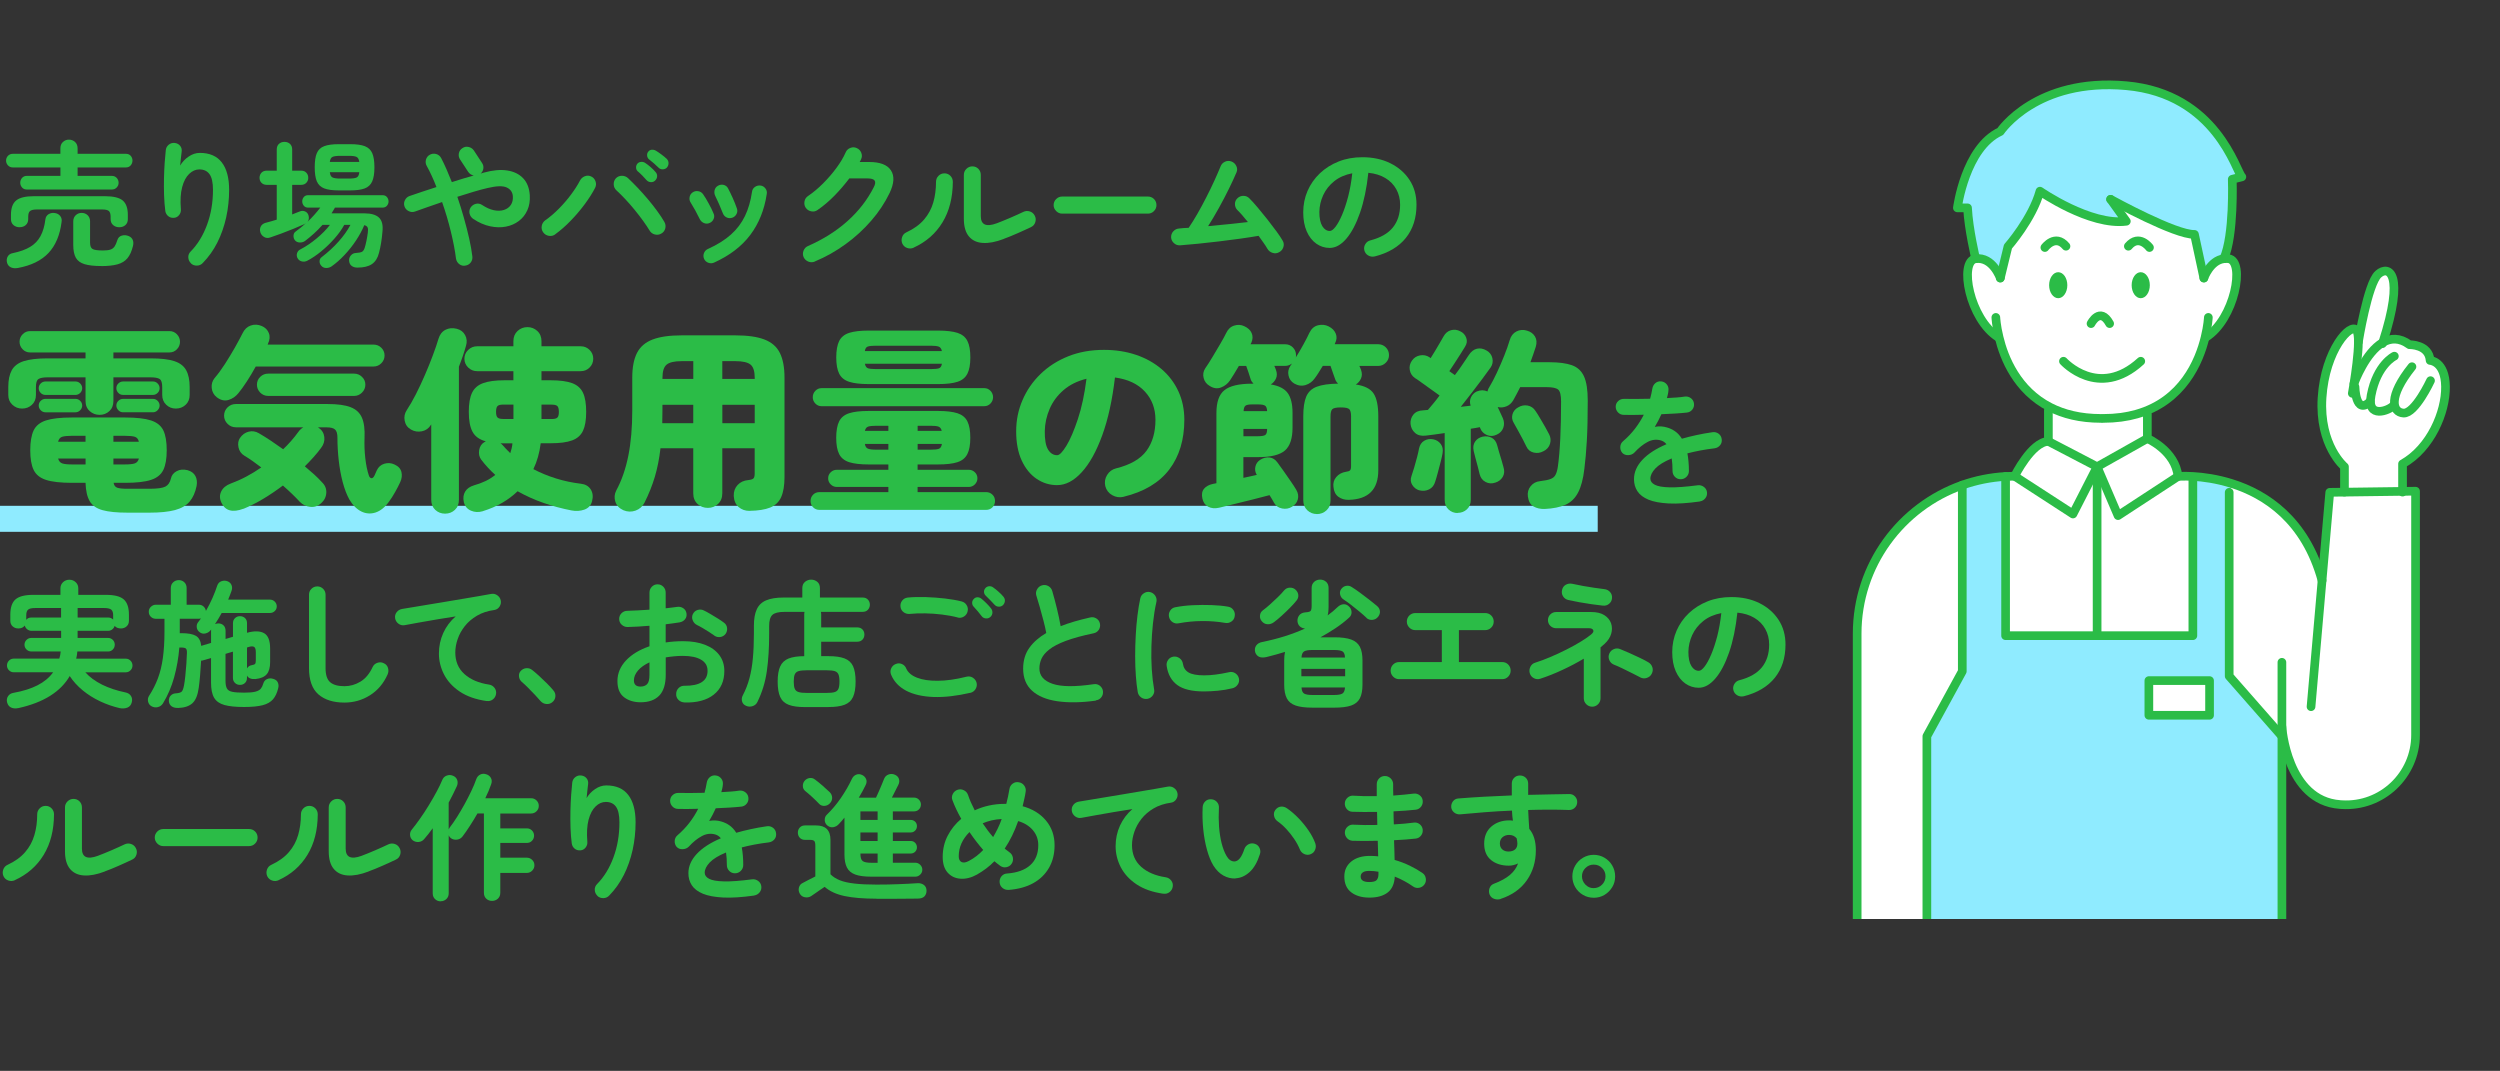 <?xml version="1.0" encoding="UTF-8"?><svg id="_レイヤー_2" xmlns="http://www.w3.org/2000/svg" xmlns:xlink="http://www.w3.org/1999/xlink" viewBox="0 0 576.7 247.03"><rect x="0" y="0" width="576.7" height="247.03" fill="#333333" stroke="none"/><defs><style>.cls-1,.cls-2{fill:none;}.cls-3{clip-path:url(#clippath);}.cls-4{fill:#fff;}.cls-5{fill:#8febff;}.cls-6{fill:#2bbc47;}.cls-2{stroke:#2bbc47;stroke-linecap:round;stroke-linejoin:round;stroke-width:2px;}</style><clipPath id="clippath"><rect class="cls-1" x="389.7" width="187" height="212"/></clipPath></defs><g id="_文字"><g><g class="cls-3"><g><g><path class="cls-4" d="m549.66,79.01c1.79-1.04,3.87-1.19,6.18.51,0,0,4.46-.12,4.75,3.63,0,0,3.47.12,3.55,6.03.08,5.9-3.43,14.2-9.91,17.83v6.34l-13.41.18h0v-5.86s-5.87-4.87-5.17-15.93c.71-11.07,6.65-17.49,7.97-15.52.3.44.41,1.42.41,2.68-.01,2.82-.61,7.03-1.02,9.59h0c.2-.55,2.69-7.18,6.64-9.48Z"/><path class="cls-4" d="m535.65,133.93l1.78-20.36,3.39-.04,13.41-.18,2.99-.04v56.24c0,9.23-7.74,16.61-16.95,16.07-.15-.01-.31-.02-.46-.03-12.33-.88-13.42-17.95-13.42-17.95v2.19l-12.16-13.86v-42.4l.61-2.02c7.76,2.45,16.98,8.35,20.81,22.38Z"/><path class="cls-4" d="m548.62,63.25c2.42-2.18,6.21-.19,1.04,15.76-3.95,2.3-6.44,8.93-6.64,9.48h0c.41-2.56,1.01-6.77,1.02-9.59,0,0,2.15-13.46,4.59-15.65Z"/><path class="cls-5" d="m526.39,169.83v76.2h-81.9v-76.2l8.17-14.96v-42.96c3.15-1.12,6.51-1.8,9.99-2v36.73h43.2v-36.09l.03-.64c2.27.13,5.47.54,8.96,1.64l-.61,2.02v42.4l12.16,13.86Zm-16.91-5.17v-8.25h-14.12v8.25h14.12Z"/><path class="cls-5" d="m486.88,45.98l3.62,5.06c-8.36,1.1-19.92-6.94-19.92-6.94-1.76,6.38-7.38,12.77-7.38,12.77l-1.77,7.27s-1.72-4.96-5.68-4.46c0,0-1.63-6.77-1.88-11.73h-2.34s1.81-13.87,9.9-17.61c0,0,8.27-12.44,29.07-10.57,20.81,1.87,25.33,19.82,26.65,21.03l-2.21.55s.47,12.97-1.95,18.32h0c-3.19.42-4.6,4.47-4.6,4.47l-2.17-10.07c-4.44.11-18.89-7.85-19.34-8.09Z"/><path class="cls-4" d="m508.67,77.82c-1.35,5.6-5.17,14.69-15.79,17.7-2.25.64-4.81,1-7.71,1h-.52c-4.8,0-8.65-1-11.74-2.58-7.6-3.88-10.6-11.29-11.76-16.12l-.12.03c-6.71-4.13-9.23-17.68-5.28-18.17,3.96-.5,5.68,4.46,5.68,4.46l1.77-7.27s5.62-6.39,7.38-12.77c0,0,11.56,8.04,19.92,6.94l-3.62-5.06c.45.24,14.9,8.2,19.34,8.09l2.17,10.07s1.41-4.05,4.6-4.46h0c.34-.05.7-.05,1.08,0,3.95.49,1.43,14.04-5.28,18.17l-.12-.03Z"/><rect class="cls-4" x="495.36" y="156.41" width="14.12" height="8.25"/><path class="cls-4" d="m505.88,109.91l-.03.64v36.09h-22.09v-38.97l4.83,11.27,13.83-9.04s1.32-.11,3.46.01Z"/><path class="cls-4" d="m502.42,109.9l-13.83,9.04-4.83-11.27,11.59-6.52s6.49,2.81,7.07,8.75Z"/><path class="cls-6" d="m493.82,62.79c1.17,0,2.1,1.34,2.1,3s-.94,3-2.1,3-2.09-1.35-2.09-3,.94-3,2.09-3Z"/><path class="cls-4" d="m495.35,95.6v5.55l-11.59,6.52-11.24-5.86v-7.14l.39-.73c3.09,1.58,6.94,2.58,11.74,2.58h.52c2.9,0,5.46-.36,7.71-1l2.47.08Z"/><path class="cls-4" d="m483.76,107.67v38.97h-21.11v-36.73c.69-.04,1.39-.06,2.09-.06l13.45,8.72,5.57-10.9Z"/><path class="cls-4" d="m483.76,107.67l-5.57,10.9-13.45-8.72s.96-1.97,2.42-3.96c1.45-1.99,3.4-4,5.36-4.08l11.24,5.86Z"/><ellipse class="cls-6" cx="474.79" cy="65.79" rx="2.1" ry="3"/><path class="cls-4" d="m452.66,111.91v42.96l-8.17,14.96v76.2h-16.08v-99.85c0-15.83,10.13-29.29,24.25-34.27Z"/></g><g><path class="cls-2" d="m461.43,64.14s-1.72-4.96-5.68-4.46c-3.95.49-1.43,14.04,5.28,18.17"/><path class="cls-2" d="m460.4,73.22s.08,1.9.75,4.6c1.16,4.83,4.16,12.24,11.76,16.12,3.09,1.58,6.94,2.58,11.74,2.58"/><path class="cls-2" d="m512.99,59.67c.34-.04.7-.04,1.08,0,3.95.49,1.43,14.04-5.28,18.17"/><path class="cls-2" d="m508.39,64.14s1.41-4.05,4.6-4.46"/><path class="cls-2" d="m509.42,73.22s-.08,1.9-.75,4.6c-1.35,5.6-5.17,14.69-15.79,17.7-2.25.64-4.81,1-7.71,1"/><path class="cls-2" d="m455.75,59.68s-1.63-6.77-1.88-11.73h-2.34s1.81-13.87,9.9-17.61c0,0,8.27-12.44,29.07-10.57,20.81,1.87,25.33,19.82,26.65,21.03l-2.21.55s.47,12.97-1.95,18.32h0"/><path class="cls-2" d="m486.88,45.98c.45.24,14.9,8.2,19.34,8.09l2.17,10.07"/><path class="cls-2" d="m461.43,64.14l1.77-7.27s5.62-6.39,7.38-12.77c0,0,11.56,8.04,19.92,6.94l-3.62-5.06h-.01"/><path class="cls-2" d="m495.35,95.6v5.55s6.49,2.81,7.07,8.75c0,0,1.32-.11,3.46.01,2.27.13,5.47.54,8.96,1.64,7.76,2.45,16.98,8.35,20.81,22.38"/><path class="cls-2" d="m526.39,167.64s1.09,17.07,13.42,17.95c.15,0,.31.02.46.03,9.21.54,16.95-6.84,16.95-16.07v-56.24l-2.99.04-13.41.18-3.39.04-1.78,20.36-2.54,29.09"/><path class="cls-2" d="m526.39,152.78v93.25h-97.98v-99.85c0-15.83,10.13-29.29,24.25-34.27,3.15-1.12,6.51-1.8,9.99-2,.69-.04,1.39-.06,2.09-.06,0,0,.96-1.97,2.42-3.96,1.45-1.99,3.4-4,5.36-4.08v-7.14"/><polyline class="cls-2" points="472.52 101.81 483.76 107.67 495.35 101.15"/><polyline class="cls-2" points="464.74 109.85 478.19 118.57 483.76 107.67 488.59 118.94 502.42 109.9"/><polyline class="cls-2" points="505.85 110.55 505.85 146.64 483.76 146.64 462.65 146.64 462.65 109.91"/><polyline class="cls-2" points="452.66 111.91 452.66 154.87 444.49 169.83 444.49 246.03"/><polyline class="cls-2" points="514.23 113.57 514.23 155.97 526.39 169.83"/><line class="cls-2" x1="483.76" y1="107.67" x2="483.76" y2="146.64"/><path class="cls-2" d="m540.82,113.52v-5.85s-5.87-4.87-5.17-15.93c.71-11.07,6.65-17.49,7.97-15.52.3.44.41,1.42.41,2.68-.01,2.82-.61,7.03-1.02,9.59-.21,1.35-.38,2.25-.38,2.25"/><path class="cls-2" d="m543.01,88.53s0-.01,0-.04c.2-.55,2.69-7.18,6.64-9.48,1.79-1.04,3.87-1.19,6.18.51,0,0,4.46-.12,4.75,3.63,0,0,3.47.12,3.55,6.03.08,5.9-3.43,14.2-9.91,17.83v6.51"/><path class="cls-2" d="m560.67,87.81s-3.55,7.64-6.23,7.48c-2.68-.17-3.55-3.84,1.95-10.7"/><path class="cls-2" d="m552.33,82.16s-4,1.9-5.36,9.02c-1.08,5.59,4.19,3.49,5.11,2.41"/><path class="cls-2" d="m543.25,89.26s.11,6.61,3.48,3.38"/><path class="cls-2" d="m544.03,78.9s2.15-13.46,4.59-15.65c2.42-2.18,6.21-.19,1.04,15.76-.02.08-.05.17-.08.26"/><path class="cls-2" d="m471.71,57.1s2.39-3.25,4.87-.3"/><path class="cls-2" d="m495.84,57.1s-2.39-3.25-4.87-.3"/><path class="cls-2" d="m482.36,74.65s2.06-4.05,4.29,0"/><path class="cls-2" d="m476,83.33s8.09,8.92,17.83,0"/><rect class="cls-2" x="495.7" y="157" width="14" height="8"/></g></g></g><g><rect class="cls-5" y="116.68" width="368.56" height="6"/><g><path class="cls-6" d="m6.19,43.72c-.47,0-.84-.16-1.11-.48-.27-.32-.41-.68-.41-1.08,0-.42.14-.79.41-1.11.28-.32.65-.48,1.11-.48h7.75v-1.94H2.98c-.47,0-.85-.16-1.14-.48-.3-.32-.44-.69-.44-1.11s.15-.79.44-1.1c.3-.31.68-.46,1.14-.46h10.95v-1.27c0-.61.2-1.1.59-1.46.39-.36.85-.54,1.38-.54s1.02.18,1.41.54c.39.36.59.85.59,1.46v1.27h11.11c.49,0,.87.15,1.14.46.27.31.41.67.41,1.1s-.14.79-.41,1.11c-.28.32-.66.48-1.14.48h-11.11v1.94h7.87c.49,0,.87.16,1.16.48.29.32.43.69.43,1.11s-.14.76-.43,1.08c-.29.32-.67.48-1.16.48H6.19Zm-2.1,18.1c-.59.11-1.11.06-1.56-.14-.44-.2-.74-.55-.89-1.03-.15-.55-.11-1.04.13-1.46.23-.42.61-.69,1.14-.79,1.65-.34,3-.82,4.03-1.44,1.04-.62,1.84-1.45,2.4-2.48.56-1.03.94-2.31,1.13-3.86.06-.53.3-.93.71-1.19.41-.26.87-.37,1.38-.3.57.06,1.01.29,1.32.68.31.39.42.85.33,1.38-.38,3.05-1.39,5.44-3.03,7.18s-4.01,2.89-7.1,3.46Zm.44-9.4c-.55,0-1.02-.16-1.41-.49-.39-.33-.59-.79-.59-1.38v-.98c0-1.57.4-2.68,1.21-3.33.8-.66,2.17-.98,4.1-.98h16.35c1.95,0,3.32.33,4.11.98.79.66,1.19,1.77,1.19,3.33v.98c0,.59-.19,1.05-.57,1.38-.38.33-.85.49-1.4.49s-1.02-.16-1.41-.49c-.39-.33-.59-.79-.59-1.38v-.51c0-.68-.14-1.13-.41-1.37-.28-.23-.78-.35-1.52-.35h-15.05c-.74,0-1.26.11-1.57.33-.31.22-.46.68-.46,1.38v.51c0,.59-.19,1.05-.57,1.38-.38.33-.85.49-1.4.49Zm18.89,8.95c-1.65,0-2.95-.14-3.91-.43-.95-.29-1.62-.78-2.02-1.49-.39-.71-.59-1.7-.59-2.97v-5.4c0-.59.19-1.07.57-1.43s.84-.54,1.37-.54,1.01.18,1.38.54c.37.36.56.84.56,1.43v4.92c0,.72.19,1.2.56,1.43.37.23,1.17.35,2.4.35.72,0,1.29-.06,1.7-.19.41-.13.74-.37.98-.71.24-.35.46-.84.65-1.48.17-.55.51-.9,1.03-1.05.52-.15,1.04-.12,1.57.1.47.19.78.49.95.89.17.4.19.87.06,1.4-.3,1.23-.73,2.17-1.29,2.84-.56.67-1.32,1.13-2.29,1.4-.96.26-2.2.4-3.7.4Z"/><path class="cls-6" d="m44.06,60.74c-.38-.36-.59-.8-.62-1.33s.14-.98.52-1.37c1.61-1.63,2.87-3.68,3.79-6.16s1.38-5.18,1.38-8.1c0-1.65-.26-2.85-.79-3.59-.53-.74-1.31-1.11-2.35-1.11-.85,0-1.63.34-2.35,1.03-.72.69-1.26,1.71-1.62,3.06-.36,1.35-.46,3.06-.29,5.11.04.49-.09.93-.4,1.32-.31.39-.7.61-1.19.65-.51.04-.95-.08-1.32-.38-.37-.3-.6-.69-.68-1.17-.15-1.1-.24-2.31-.29-3.64-.04-1.32-.05-2.65-.02-3.97.03-1.32.09-2.55.17-3.68.08-1.13.17-2.07.25-2.81.06-.51.3-.92.7-1.24.4-.32.86-.44,1.37-.38.53.06.95.29,1.25.67s.42.85.33,1.4c-.04.38-.1.87-.17,1.46-.07.59-.13,1.15-.17,1.68.49-.83,1.14-1.52,1.97-2.08.83-.56,1.68-.84,2.57-.84,2.26,0,3.96.74,5.08,2.21,1.12,1.47,1.68,3.57,1.68,6.3,0,2.18-.23,4.3-.68,6.37-.46,2.06-1.13,3.99-2.03,5.78-.9,1.79-2.03,3.37-3.38,4.75-.36.38-.81.58-1.35.59s-1-.16-1.38-.52Z"/><path class="cls-6" d="m82.47,61.73c-.53,0-.97-.12-1.32-.37-.35-.24-.56-.63-.62-1.16-.04-.49.09-.91.4-1.27.31-.36.69-.55,1.16-.57.7-.04,1.18-.14,1.44-.29.26-.15.47-.48.62-.98.13-.4.25-.91.38-1.52.13-.61.23-1.25.32-1.91.08-.55.06-.95-.06-1.21-.13-.25-.38-.42-.76-.51-.49,1.19-1.13,2.37-1.92,3.56-.79,1.19-1.67,2.29-2.64,3.32s-1.95,1.9-2.97,2.62c-.36.25-.77.38-1.24.38s-.85-.17-1.14-.51c-.28-.3-.41-.65-.4-1.05,0-.4.17-.72.49-.95,1.44-1.1,2.73-2.29,3.87-3.56,1.14-1.27,2.06-2.56,2.76-3.87h-1.43c-.59,1.08-1.35,2.14-2.29,3.19-.93,1.05-1.94,2.02-3.02,2.91s-2.15,1.61-3.21,2.16c-.4.21-.82.27-1.25.17-.43-.1-.77-.34-1-.75-.19-.34-.23-.7-.13-1.1.11-.39.33-.68.67-.87,1.31-.68,2.59-1.53,3.84-2.57,1.25-1.04,2.28-2.08,3.08-3.14h-1.71c-.61.7-1.27,1.36-1.95,1.98-.69.62-1.38,1.2-2.08,1.73-.36.25-.77.37-1.24.35-.47-.02-.84-.2-1.11-.54-.23-.32-.33-.68-.3-1.1.03-.41.22-.72.56-.94.38-.27.77-.58,1.16-.9s.78-.66,1.16-1c-.06.04-.13.08-.19.13-.06.04-.14.08-.22.13-.66.3-1.46.64-2.41,1.03-.95.39-1.92.77-2.89,1.13-.97.36-1.81.66-2.51.89-.53.19-1.01.16-1.44-.1-.43-.25-.73-.61-.87-1.08-.15-.49-.12-.94.1-1.35.21-.41.58-.69,1.11-.84.74-.19,1.6-.43,2.57-.73v-8.03h-2.32c-.51,0-.91-.16-1.21-.48-.3-.32-.44-.7-.44-1.14s.15-.86.44-1.17c.3-.32.7-.48,1.21-.48h2.32v-4.89c0-.55.17-.98.51-1.29.34-.31.76-.46,1.27-.46s.93.15,1.27.46c.34.31.51.74.51,1.29v4.89h2.1c.49,0,.88.16,1.17.48.3.32.44.71.44,1.17s-.15.83-.44,1.14c-.3.32-.69.48-1.17.48h-2.1v6.83c.32-.13.62-.25.92-.37.3-.12.58-.23.86-.33.4-.17.8-.17,1.19,0,.39.17.65.46.78.86.19.63.12,1.15-.22,1.56,1.14-1.1,2.13-2.2,2.95-3.3h-2.83c-.4,0-.73-.14-.97-.43-.24-.29-.36-.62-.36-1s.12-.71.36-1c.24-.29.57-.43.97-.43h17.21c.42,0,.76.14,1,.43.24.29.37.62.37,1s-.12.71-.37,1c-.24.29-.58.43-1,.43h-10.99c-.13.21-.25.43-.38.65s-.27.45-.41.68h7.65c1.5,0,2.6.33,3.3.98.7.66.96,1.76.79,3.3-.15,1.78-.41,3.39-.79,4.83-.3,1.19-.84,2.05-1.63,2.59-.79.54-1.9.81-3.32.81Zm-4.35-17.81c-1.42,0-2.53-.15-3.33-.46-.8-.31-1.37-.85-1.7-1.62-.33-.77-.49-1.86-.49-3.25s.16-2.51.49-3.27c.33-.76.89-1.3,1.7-1.6.8-.31,1.92-.46,3.33-.46h2.7c1.42,0,2.53.15,3.33.46.8.31,1.38.84,1.71,1.6.34.76.51,1.85.51,3.27s-.17,2.48-.51,3.25c-.34.77-.91,1.31-1.71,1.62-.81.31-1.92.46-3.33.46h-2.7Zm-2.03-6.57h6.79c-.08-.61-.3-1-.64-1.16-.34-.16-.92-.24-1.75-.24h-2c-.85,0-1.44.08-1.78.24s-.55.54-.63,1.16Zm2.41,3.84h2c.85,0,1.44-.08,1.78-.25.34-.17.54-.57.6-1.21h-6.79c.06.64.27,1.04.62,1.21.35.17.95.25,1.79.25Z"/><path class="cls-6" d="m107.32,61.28c-.51.08-.97-.03-1.38-.35-.41-.32-.66-.74-.75-1.27-.23-1.86-.63-3.94-1.19-6.24-.56-2.3-1.23-4.57-2.02-6.81-1.16.4-2.28.79-3.35,1.16-1.07.37-2.04.71-2.91,1.03-.49.17-.97.14-1.44-.1-.48-.23-.8-.59-.97-1.08-.17-.49-.14-.97.1-1.44.23-.48.59-.8,1.08-.97.87-.3,1.83-.62,2.89-.98,1.06-.36,2.16-.72,3.3-1.08-.34-.89-.7-1.75-1.08-2.57-.38-.83-.77-1.6-1.17-2.32-.25-.44-.31-.92-.17-1.43.14-.51.44-.89.9-1.14.47-.25.95-.31,1.46-.16.51.15.89.46,1.14.92.42.8.84,1.68,1.25,2.62.41.94.82,1.92,1.22,2.94.87-.27,1.73-.54,2.59-.81.86-.26,1.68-.5,2.46-.71-.53-.11-.95-.38-1.27-.83l-1.87-2.86c-.3-.44-.39-.93-.29-1.44.11-.52.38-.92.83-1.19.42-.3.89-.39,1.41-.27s.93.39,1.22.81l1.87,2.86c.28.4.38.84.32,1.3-.06.47-.27.86-.63,1.17l.73-.22c2.07-.57,3.88-.74,5.43-.49,1.54.24,2.77.85,3.67,1.81.9.96,1.4,2.26,1.51,3.89.08,1.29-.1,2.44-.56,3.46-.46,1.02-1.11,1.85-1.97,2.49-.86.65-1.85,1.08-2.98,1.3-1.13.22-2.34.2-3.64-.08-1.29-.27-2.58-.84-3.87-1.68-.44-.3-.73-.7-.86-1.21-.13-.51-.05-.98.22-1.43.3-.44.7-.73,1.21-.86.51-.13.98-.04,1.43.25.95.63,1.86,1.04,2.73,1.22.87.18,1.65.16,2.33-.06.69-.22,1.22-.61,1.59-1.16.37-.55.52-1.23.46-2.03-.08-.93-.56-1.6-1.43-2-.87-.4-2.33-.36-4.38.13-1.02.23-2.12.53-3.32.89-1.2.36-2.42.74-3.67,1.14.55,1.61,1.06,3.24,1.52,4.89.47,1.65.87,3.23,1.21,4.73.34,1.5.58,2.88.73,4.13.06.53-.06,1-.38,1.41-.32.41-.74.65-1.27.71Z"/><path class="cls-6" d="m128.07,54.07c-.44.32-.94.43-1.48.33-.54-.1-.97-.36-1.29-.81-.32-.44-.43-.94-.33-1.48.1-.54.37-.97.81-1.29,1.06-.74,2.11-1.64,3.14-2.68s1.98-2.14,2.83-3.29c.85-1.14,1.52-2.2,2.03-3.18.25-.49.64-.83,1.14-1.02s1-.17,1.46.06c.49.23.82.61,1,1.13.18.52.14,1.02-.11,1.51-.61,1.19-1.41,2.43-2.38,3.75-.97,1.31-2.05,2.58-3.22,3.79-1.17,1.22-2.38,2.27-3.6,3.16Zm24.48-.19c-.47.28-.96.34-1.49.21-.53-.14-.93-.44-1.21-.9-.38-.64-.87-1.37-1.46-2.19-.59-.83-1.24-1.67-1.95-2.54-.71-.87-1.43-1.7-2.17-2.49-.74-.79-1.43-1.48-2.06-2.05-.4-.36-.61-.81-.64-1.37-.02-.55.15-1.03.51-1.43.38-.38.84-.57,1.38-.57s1.01.18,1.41.54c.7.66,1.45,1.41,2.25,2.25.8.85,1.59,1.73,2.37,2.65.77.92,1.49,1.83,2.14,2.73.66.9,1.2,1.72,1.62,2.46.27.47.35.96.22,1.49-.13.53-.43.93-.92,1.21Zm-1.4-12.26c-.25.28-.58.41-.97.4-.39-.01-.73-.15-1-.43-.25-.3-.58-.65-.98-1.06-.4-.41-.78-.77-1.14-1.06-.21-.21-.32-.49-.33-.83-.01-.34.1-.65.33-.92.23-.23.52-.36.86-.38.34-.02.65.06.92.25.34.21.74.52,1.21.92.47.4.85.78,1.14,1.14.27.28.41.6.4.97-.01.37-.15.7-.43,1Zm.76-2.95c-.28-.27-.63-.6-1.06-.98-.43-.38-.83-.71-1.19-.98-.21-.19-.34-.46-.38-.79-.04-.34.04-.65.25-.92.21-.27.48-.43.81-.46.33-.03.64.04.94.21.36.21.78.5,1.27.86.49.36.9.7,1.24,1.02.28.27.42.6.43.97.01.37-.1.7-.33,1-.23.28-.55.43-.94.46-.39.03-.74-.09-1.03-.37Z"/><path class="cls-6" d="m163.69,51.44c-.42.19-.85.2-1.29.02-.43-.18-.76-.48-.97-.9-.34-.7-.69-1.38-1.06-2.05-.37-.67-.7-1.23-1-1.7-.28-.4-.38-.84-.3-1.3.07-.47.3-.84.68-1.11.38-.27.81-.38,1.29-.3.48.07.85.3,1.13.68.4.57.84,1.29,1.3,2.14.47.86.84,1.61,1.11,2.27.21.42.23.86.05,1.3-.18.44-.49.76-.94.95Zm1.02,9.14c-.42.19-.86.2-1.32.03s-.78-.47-.97-.89c-.19-.44-.2-.89-.03-1.33.17-.44.47-.76.89-.95,2.16-.97,3.93-2.08,5.32-3.32,1.39-1.24,2.47-2.67,3.25-4.29.78-1.62,1.32-3.48,1.62-5.57.06-.49.29-.87.68-1.14.39-.27.82-.38,1.29-.32s.84.29,1.13.67c.29.38.39.82.3,1.3-.55,3.64-1.81,6.78-3.79,9.41-1.98,2.64-4.77,4.77-8.37,6.4Zm4.19-10.35c-.47.15-.9.12-1.3-.08s-.69-.52-.86-.97c-.23-.61-.52-1.31-.87-2.1-.35-.78-.64-1.41-.87-1.87-.21-.42-.26-.86-.16-1.32.11-.45.36-.8.76-1.03.42-.25.87-.32,1.33-.21.47.12.8.39,1.02.81.32.59.67,1.32,1.06,2.18s.71,1.67.97,2.43c.17.44.14.88-.08,1.3s-.56.71-1,.86Z"/><path class="cls-6" d="m187.99,60.33c-.51.21-1.01.22-1.51.02s-.86-.54-1.1-1.03c-.21-.49-.22-.98-.02-1.49.2-.51.54-.87,1.03-1.08,3.51-1.54,6.55-3.46,9.11-5.75,2.56-2.29,4.58-4.89,6.06-7.81.36-.68.43-1.19.21-1.52-.22-.34-.77-.51-1.63-.51h-4.22c-1.02,1.35-2.15,2.67-3.4,3.95-1.25,1.28-2.55,2.39-3.91,3.32-.42.32-.9.43-1.44.33-.54-.1-.97-.36-1.29-.81-.3-.44-.4-.94-.3-1.48.1-.54.37-.96.81-1.25,1.19-.8,2.34-1.77,3.46-2.89,1.12-1.12,2.14-2.3,3.06-3.54s1.65-2.45,2.17-3.64c.21-.49.57-.83,1.08-1.03s1.01-.19,1.49.05c.49.21.83.57,1.03,1.08.2.51.19,1.01-.05,1.49-.08.21-.19.42-.32.63h2.19c2.52,0,4.2.65,5.03,1.94.84,1.29.73,3.04-.33,5.24-1.08,2.24-2.49,4.37-4.24,6.38-1.75,2.01-3.72,3.82-5.92,5.41-2.2,1.6-4.56,2.93-7.08,3.98Z"/><path class="cls-6" d="m210.75,57.15c-.49.21-.98.23-1.49.05-.51-.18-.88-.51-1.11-1-.21-.49-.23-.99-.05-1.51.18-.52.51-.88,1-1.1,1.71-.8,3.07-1.78,4.06-2.94.99-1.15,1.7-2.47,2.13-3.94.42-1.47.63-3.05.63-4.75,0-.55.19-1.02.57-1.4.38-.38.84-.57,1.37-.57s1.01.19,1.38.57c.37.38.56.85.56,1.4-.02,3.64-.82,6.75-2.38,9.33-1.57,2.58-3.79,4.53-6.67,5.84Zm20.8-2.03c-1.84.7-3.45,1.01-4.83.92-1.38-.08-2.45-.59-3.22-1.51-.77-.92-1.16-2.28-1.16-4.08v-10.1c0-.55.2-1.02.59-1.4.39-.38.85-.57,1.38-.57s1.01.19,1.38.57c.37.38.56.85.56,1.4v9.49c0,2.01,1.22,2.57,3.65,1.68.95-.36,2-.78,3.13-1.27,1.13-.49,2.14-.94,3.03-1.37.49-.23.98-.27,1.49-.11.51.16.89.48,1.14.97.25.47.3.96.14,1.49-.16.53-.48.91-.97,1.14-.97.47-2.02.95-3.14,1.44-1.12.5-2.18.93-3.17,1.29Z"/><path class="cls-6" d="m245.02,49.28c-.53,0-.99-.2-1.38-.59-.39-.39-.59-.85-.59-1.38s.2-1.02.59-1.4c.39-.38.85-.57,1.38-.57h19.78c.55,0,1.02.19,1.4.57.38.38.57.85.57,1.4s-.19.99-.57,1.38c-.38.39-.85.59-1.4.59h-19.78Z"/><path class="cls-6" d="m295.03,58.2c-.47.25-.96.3-1.48.13-.52-.17-.92-.49-1.19-.95-.21-.38-.5-.83-.86-1.33-.36-.51-.75-1.06-1.17-1.65-1.23.21-2.62.43-4.19.65-1.57.22-3.19.43-4.87.63-1.68.2-3.31.38-4.87.54s-2.95.28-4.16.37c-.53.04-1-.12-1.41-.48-.41-.36-.64-.8-.68-1.33-.02-.55.15-1.03.52-1.43.37-.4.82-.61,1.35-.64.34-.04.69-.07,1.05-.1.36-.02.74-.04,1.14-.06.64-.93,1.31-2.02,2.02-3.25s1.4-2.52,2.08-3.86c.68-1.33,1.3-2.61,1.86-3.84.56-1.23,1.02-2.29,1.38-3.18.19-.51.53-.88,1.02-1.11.49-.23.98-.25,1.49-.06.51.19.88.53,1.13,1.03.24.5.26.99.05,1.48-.47,1.1-1.05,2.37-1.75,3.79s-1.46,2.89-2.29,4.38c-.83,1.49-1.66,2.91-2.51,4.24,1.57-.15,3.15-.3,4.75-.46,1.6-.16,3.07-.32,4.43-.49-.44-.55-.88-1.07-1.3-1.56-.42-.49-.81-.9-1.17-1.24-.36-.4-.53-.87-.52-1.4.01-.53.22-.97.62-1.33.4-.36.87-.53,1.4-.51.53.02.97.22,1.33.6.55.55,1.19,1.25,1.91,2.11.72.86,1.46,1.76,2.21,2.71.75.95,1.44,1.86,2.08,2.73.64.87,1.12,1.6,1.46,2.19.27.47.33.96.16,1.49-.17.53-.5.92-.98,1.17Z"/><path class="cls-6" d="m317.11,59.15c-.53.13-1.03.05-1.49-.22-.47-.27-.76-.67-.89-1.17-.13-.51-.05-.99.22-1.44.27-.46.67-.75,1.17-.87,2.35-.61,4.08-1.61,5.19-2.98,1.11-1.38,1.67-3.12,1.67-5.24,0-1.33-.3-2.53-.89-3.59-.59-1.06-1.43-1.92-2.52-2.57-1.09-.66-2.4-1.06-3.92-1.21-.38,3.56-1.02,6.63-1.92,9.22-.9,2.59-1.96,4.59-3.17,6-1.22,1.41-2.49,2.11-3.83,2.11-1.12,0-2.15-.33-3.08-.98-.93-.66-1.67-1.6-2.21-2.83-.54-1.23-.81-2.7-.81-4.41s.33-3.4,1-4.94c.67-1.53,1.61-2.88,2.84-4.05,1.23-1.16,2.67-2.07,4.33-2.73,1.66-.66,3.49-.98,5.48-.98,2.41,0,4.56.46,6.43,1.38,1.87.92,3.35,2.2,4.43,3.84,1.08,1.64,1.62,3.55,1.62,5.73,0,3.07-.82,5.63-2.46,7.67-1.64,2.04-4.04,3.47-7.19,4.27Zm-10.35-5.87c.38,0,.82-.32,1.32-.97.5-.65,1-1.56,1.51-2.75.51-1.19.97-2.59,1.4-4.21.42-1.62.74-3.41.95-5.38-1.65.32-3.04.93-4.16,1.83-1.12.9-1.97,1.97-2.54,3.21s-.87,2.54-.89,3.89c0,1.44.23,2.53.68,3.27.46.74,1.03,1.11,1.73,1.11Z"/><path class="cls-6" d="m22.97,95.7c-.88,0-1.64-.29-2.28-.87-.64-.58-.96-1.35-.96-2.32v-5.47h-8.66c-1.06,0-1.79.13-2.19.39-.4.26-.59.87-.59,1.85v1.82c0,.94-.31,1.7-.93,2.28-.62.58-1.38.87-2.26.87s-1.6-.29-2.23-.87c-.64-.58-.96-1.34-.96-2.28v-1.82c0-1.61.27-2.9.8-3.87.53-.97,1.45-1.67,2.76-2.1,1.31-.42,3.13-.64,5.47-.64h8.79v-1.37H6.93c-.67,0-1.24-.24-1.71-.73-.47-.49-.71-1.06-.71-1.73s.24-1.25.71-1.73c.47-.49,1.04-.73,1.71-.73h32.17c.67,0,1.24.24,1.71.73.47.49.71,1.06.71,1.73s-.24,1.25-.71,1.73c-.47.49-1.04.73-1.71.73h-12.94v1.37h8.61c2.34,0,4.15.21,5.45.64,1.29.43,2.2,1.12,2.73,2.1.53.97.8,2.26.8,3.87v1.82c0,.94-.31,1.7-.93,2.28-.62.58-1.38.87-2.26.87s-1.59-.29-2.21-.87c-.62-.58-.93-1.34-.93-2.28v-1.82c0-.97-.2-1.59-.59-1.85-.4-.26-1.12-.39-2.19-.39h-8.48v5.47c0,.97-.31,1.75-.93,2.32-.62.58-1.37.87-2.26.87Zm6.42,22.56c-2.43,0-4.34-.19-5.72-.57-1.38-.38-2.37-1.06-2.96-2.05-.59-.99-.92-2.41-.98-4.26h-3.14c-2.61,0-4.61-.23-5.99-.68s-2.33-1.23-2.85-2.32c-.52-1.09-.77-2.6-.77-4.51s.26-3.46.77-4.56c.52-1.09,1.47-1.87,2.85-2.32s3.38-.68,5.99-.68h12.26c2.61,0,4.61.23,5.99.68,1.38.46,2.33,1.23,2.85,2.32.52,1.09.77,2.61.77,4.56s-.26,3.42-.77,4.51c-.52,1.09-1.47,1.87-2.85,2.32-1.38.46-3.38.68-5.99.68h-2.64c.09.58.36.95.82,1.12.46.17,1.25.25,2.37.25h5.1c1.79,0,3.01-.17,3.65-.5.64-.33,1.06-.96,1.28-1.87.15-.73.59-1.29,1.32-1.69.73-.39,1.56-.47,2.51-.23.85.24,1.45.68,1.8,1.32.35.64.45,1.4.3,2.28-.3,1.52-.84,2.73-1.62,3.65-.77.91-1.91,1.56-3.39,1.96-1.49.39-3.43.59-5.83.59h-5.1Zm-18.91-27.16c-.43,0-.79-.15-1.09-.46-.3-.3-.46-.67-.46-1.09s.15-.79.46-1.09c.3-.3.67-.46,1.09-.46h6.93c.43,0,.79.15,1.09.46s.46.67.46,1.09-.15.79-.46,1.09c-.3.3-.67.46-1.09.46h-6.93Zm0,4.01c-.43,0-.79-.16-1.09-.48-.3-.32-.46-.68-.46-1.07,0-.43.15-.79.46-1.09s.67-.46,1.09-.46h6.93c.43,0,.79.15,1.09.46.3.3.46.67.46,1.09,0,.4-.15.75-.46,1.07-.3.32-.67.48-1.09.48h-6.93Zm2.92,6.79h6.33v-1.37h-3.1c-1.06,0-1.83.08-2.3.23-.47.15-.78.53-.93,1.14Zm3.24,5.24h3.1v-1.37h-6.33c.15.58.46.95.93,1.12.47.17,1.24.25,2.3.25Zm9.52-5.24h5.88c-.15-.61-.46-.99-.93-1.14-.47-.15-1.25-.23-2.35-.23h-2.6v1.37Zm0,5.24h2.6c1.09,0,1.88-.08,2.35-.25.47-.17.78-.54.93-1.12h-5.88v1.37Zm2.23-16.04c-.43,0-.79-.15-1.09-.46-.3-.3-.46-.67-.46-1.09s.15-.79.46-1.09c.3-.3.67-.46,1.09-.46h6.88c.43,0,.79.15,1.09.46s.46.67.46,1.09-.15.79-.46,1.09c-.3.3-.67.46-1.09.46h-6.88Zm0,4.01c-.43,0-.79-.16-1.09-.48-.3-.32-.46-.68-.46-1.07,0-.43.15-.79.46-1.09.3-.3.67-.46,1.09-.46h6.88c.43,0,.79.15,1.09.46.3.3.46.67.46,1.09,0,.4-.15.75-.46,1.07-.3.32-.67.48-1.09.48h-6.88Z"/><path class="cls-6" d="m50.02,91.65c-.7-.55-1.09-1.26-1.18-2.14-.09-.88.14-1.66.68-2.32.76-.88,1.54-1.94,2.35-3.19.8-1.25,1.56-2.5,2.28-3.76.71-1.26,1.31-2.38,1.8-3.35.43-.91,1.06-1.51,1.89-1.8.83-.29,1.68-.25,2.53.11.79.33,1.34.87,1.64,1.62.3.74.24,1.56-.18,2.44l-.09.23h24.42c.7,0,1.3.24,1.8.73.5.49.75,1.08.75,1.78s-.25,1.3-.75,1.8c-.5.5-1.1.75-1.8.75h-27.16c-.67,1.22-1.36,2.37-2.07,3.46-.71,1.09-1.36,1.99-1.94,2.69-.64.79-1.41,1.31-2.3,1.57-.9.26-1.79.05-2.67-.62Zm6.15,25.7c-2.49.94-4.18.5-5.06-1.32-.46-.94-.49-1.82-.09-2.64.39-.82,1.11-1.43,2.14-1.82,1.25-.46,2.47-1,3.67-1.64,1.2-.64,2.35-1.34,3.44-2.1-.67-.52-1.33-1-1.98-1.46s-1.28-.87-1.89-1.23c-.76-.46-1.22-1.11-1.39-1.96-.17-.85-.05-1.56.34-2.14.52-.76,1.18-1.25,2-1.46.82-.21,1.61-.09,2.37.36.85.49,1.75,1.05,2.71,1.69.96.64,1.92,1.31,2.89,2,1.31-1.25,2.48-2.58,3.51-4.01.3-.43.68-.77,1.14-1.05h-15.54c-.76,0-1.41-.27-1.94-.8-.53-.53-.8-1.16-.8-1.89s.27-1.4.8-1.91c.53-.52,1.18-.77,1.94-.77h21.14c2.28,0,4.05.24,5.31.73,1.26.49,2.13,1.3,2.62,2.44.49,1.14.68,2.7.59,4.67-.06,1.55,0,3.11.18,4.69.18,1.58.46,2.9.82,3.96.12.36.31.57.57.62.26.05.51-.17.75-.66.09-.21.18-.42.27-.61.09-.2.17-.37.23-.52.36-.79.95-1.31,1.75-1.55.8-.24,1.59-.18,2.35.18.88.4,1.41.97,1.59,1.73.18.76.09,1.53-.27,2.32-.3.67-.7,1.44-1.18,2.3-.49.87-.96,1.6-1.41,2.21-.94,1.31-1.98,2.14-3.1,2.51-1.12.36-2.22.29-3.28-.23s-1.99-1.44-2.78-2.78c-.61-1.12-1.12-2.46-1.53-4.01s-.71-3.21-.91-4.99c-.2-1.78-.3-3.53-.3-5.26,0-.91-.18-1.53-.55-1.87-.36-.33-1-.5-1.91-.5h-2.05s.06.05.09.05.06.02.09.05c.76.52,1.19,1.22,1.3,2.12.11.9-.14,1.74-.75,2.53-.49.67-1.06,1.37-1.71,2.1-.65.73-1.33,1.44-2.03,2.14.76.64,1.48,1.27,2.17,1.89.68.62,1.28,1.22,1.8,1.8.7.67,1.03,1.47.98,2.42-.05.94-.45,1.75-1.21,2.42-.7.64-1.52.91-2.46.82-.94-.09-1.75-.47-2.42-1.14-1.09-1.19-2.4-2.45-3.92-3.78-1.49,1.12-3.01,2.15-4.56,3.08-1.55.93-3.07,1.69-4.56,2.3Zm5.7-26.02c-.73,0-1.34-.26-1.85-.77-.5-.52-.75-1.12-.75-1.82s.25-1.3.75-1.8c.5-.5,1.12-.75,1.85-.75h19.82c.7,0,1.31.25,1.82.75.52.5.77,1.1.77,1.8s-.26,1.31-.77,1.82c-.52.52-1.12.77-1.82.77h-19.82Z"/><path class="cls-6" d="m102.67,118.49c-.88,0-1.63-.29-2.26-.87-.62-.58-.93-1.35-.93-2.32v-17.41l-.09.14c-.49.79-1.18,1.28-2.07,1.46-.9.18-1.74.05-2.53-.41-.79-.46-1.27-1.13-1.44-2.03-.17-.9,0-1.71.48-2.44.7-1.06,1.41-2.29,2.12-3.69.71-1.4,1.4-2.87,2.07-4.42.67-1.55,1.28-3.05,1.82-4.51.55-1.46.99-2.75,1.32-3.87.3-.97.84-1.66,1.62-2.05.77-.39,1.63-.47,2.57-.23.88.21,1.53.7,1.94,1.46.41.76.48,1.58.21,2.46-.21.76-.46,1.54-.73,2.35-.27.81-.58,1.63-.91,2.48v30.71c0,.97-.31,1.75-.93,2.32-.62.58-1.37.87-2.26.87Zm8.66-.55c-.94.27-1.84.23-2.69-.14-.85-.36-1.4-1.02-1.64-1.96-.21-.94-.11-1.75.3-2.44.41-.68,1.09-1.16,2.03-1.44.97-.27,1.87-.61,2.69-1,.82-.39,1.56-.87,2.23-1.41-1.19-1.06-2.26-2.23-3.24-3.51-.46-.61-.61-1.34-.48-2.19.14-.85.54-1.47,1.21-1.87.06-.03.12-.06.18-.09.06-.03.11-.06.14-.09-1.46-.39-2.48-1.12-3.05-2.19-.58-1.06-.87-2.6-.87-4.6,0-1.88.25-3.35.75-4.4.5-1.05,1.35-1.79,2.55-2.23,1.2-.44,2.85-.66,4.94-.66h2.05v-2.1h-8.38c-.79,0-1.47-.28-2.05-.84-.58-.56-.87-1.24-.87-2.03s.29-1.47.87-2.03c.58-.56,1.26-.84,2.05-.84h8.38v-1.18c0-.97.32-1.75.96-2.35.64-.59,1.4-.89,2.28-.89s1.64.3,2.28.89c.64.59.96,1.38.96,2.35v1.18h9.07c.79,0,1.46.28,2.03.84.56.56.84,1.24.84,2.03s-.28,1.47-.84,2.03c-.56.56-1.24.84-2.03.84h-9.07v2.1h2.1c2.13,0,3.78.22,4.97.66,1.18.44,2.02,1.18,2.51,2.23.49,1.05.73,2.51.73,4.4s-.24,3.3-.73,4.35c-.49,1.05-1.32,1.79-2.51,2.23-1.19.44-2.84.66-4.97.66h-2.28c-.27,2.22-.84,4.21-1.69,5.97,1.61.85,3.34,1.56,5.19,2.14,1.85.58,3.78.99,5.79,1.23,1.03.12,1.78.56,2.26,1.32.47.76.57,1.66.3,2.69-.24.97-.84,1.62-1.78,1.96-.94.33-1.94.39-3.01.18-2.19-.43-4.33-1-6.42-1.73-2.1-.73-4.09-1.63-5.97-2.69-1.03,1-2.22,1.89-3.55,2.67-1.34.77-2.84,1.42-4.51,1.94Zm4.74-21.28h2.37v-3.33h-2.37c-.64,0-1.07.11-1.3.34-.23.23-.34.68-.34,1.34s.11,1.07.34,1.3c.23.23.66.34,1.3.34Zm1.64,7.88c.12-.36.23-.74.32-1.12.09-.38.15-.77.18-1.16h-2.78c.06.03.13.08.21.14.08.06.14.12.21.18.27.33.57.66.89.98s.65.65.98.98Zm7.2-7.88h2.37c.64,0,1.07-.11,1.3-.34.23-.23.34-.66.34-1.3s-.11-1.12-.34-1.34-.66-.34-1.3-.34h-2.37v3.33Z"/><path class="cls-6" d="m172.91,117.85c-1,0-1.85-.3-2.53-.89-.68-.59-1.06-1.45-1.12-2.57-.03-1,.27-1.84.89-2.51.62-.67,1.45-1.05,2.48-1.14.61-.06,1-.19,1.19-.39.18-.2.27-.57.27-1.12v-5.83h-7.47v10.39c0,1.03-.33,1.85-.98,2.46-.65.61-1.44.91-2.35.91s-1.74-.3-2.39-.91c-.65-.61-.98-1.43-.98-2.46v-10.39h-7.56c-.27,2.4-.71,4.6-1.3,6.58-.59,1.99-1.39,3.99-2.39,5.99-.46.88-1.15,1.49-2.07,1.82-.93.33-1.86.3-2.8-.09-.94-.43-1.56-1.08-1.85-1.96-.29-.88-.22-1.75.21-2.6,1.25-2.31,2.17-4.97,2.78-8,.61-3.02.91-6.51.91-10.46v-7.56c0-2.37.36-4.27,1.09-5.7.73-1.43,1.93-2.46,3.6-3.1,1.67-.64,3.9-.96,6.7-.96h12.39c2.83,0,5.06.32,6.72.96,1.66.64,2.84,1.67,3.55,3.1.71,1.43,1.07,3.33,1.07,5.7v22.92c0,1.94-.26,3.49-.77,4.63s-1.37,1.94-2.55,2.42c-1.18.47-2.76.72-4.74.75Zm-20.14-20.23h7.15v-4.24h-7.11v1.32c0,.52,0,1.02-.02,1.5-.02.49-.02.96-.02,1.41Zm.05-10.21h7.11v-4.1h-2.69c-1.67,0-2.83.27-3.46.8-.64.53-.96,1.54-.96,3.03v.27Zm13.81,0h7.47v-.27c0-1.49-.32-2.5-.96-3.03-.64-.53-1.81-.8-3.51-.8h-3.01v4.1Zm0,10.21h7.47v-4.24h-7.47v4.24Z"/><path class="cls-6" d="m189.03,117.62c-.58,0-1.06-.2-1.46-.59-.4-.4-.59-.88-.59-1.46s.2-1.06.59-1.46c.39-.39.88-.59,1.46-.59h15.9v-1.19h-11.89c-.55,0-1.02-.2-1.41-.59-.4-.39-.59-.87-.59-1.41s.2-1.01.59-1.39c.39-.38.87-.57,1.41-.57h11.89v-1.23h-4.56c-1.88,0-3.37-.17-4.47-.52-1.09-.35-1.87-.97-2.32-1.87-.46-.9-.68-2.15-.68-3.76s.23-2.91.68-3.8c.46-.9,1.23-1.52,2.32-1.87s2.58-.52,4.47-.52h16.04c1.88,0,3.36.18,4.44.52,1.08.35,1.85.97,2.3,1.87.46.9.68,2.16.68,3.8s-.23,2.86-.68,3.76c-.46.9-1.22,1.52-2.3,1.87-1.08.35-2.56.52-4.44.52h-4.74v1.23h11.8c.55,0,1.02.19,1.41.57.39.38.59.84.59,1.39s-.2,1.02-.59,1.41c-.4.4-.87.59-1.41.59h-11.8v1.19h15.81c.58,0,1.06.2,1.46.59s.59.88.59,1.46-.2,1.06-.59,1.46c-.39.39-.88.59-1.46.59h-38.46Zm.46-23.92c-.55,0-1.02-.21-1.41-.62-.4-.41-.59-.89-.59-1.44,0-.58.2-1.07.59-1.48.39-.41.87-.62,1.41-.62h37.59c.55,0,1.02.21,1.41.62.39.41.59.9.59,1.48,0,.55-.2,1.03-.59,1.44-.4.41-.87.62-1.41.62h-37.59Zm10.89-5.1c-1.88,0-3.37-.17-4.47-.52-1.09-.35-1.87-.97-2.32-1.87-.46-.9-.68-2.15-.68-3.76s.23-2.91.68-3.8c.46-.9,1.23-1.52,2.32-1.87,1.09-.35,2.58-.52,4.47-.52h16.04c1.88,0,3.36.18,4.44.52,1.08.35,1.85.97,2.3,1.87.46.9.68,2.16.68,3.8s-.23,2.86-.68,3.76c-.46.9-1.22,1.52-2.3,1.87-1.08.35-2.56.52-4.44.52h-16.04Zm-.87-7.61h17.77c-.12-.55-.36-.89-.73-1.03s-.97-.21-1.82-.21h-12.67c-.85,0-1.47.06-1.85.18-.38.12-.62.47-.71,1.05Zm2.55,4.15h12.67c.88,0,1.5-.06,1.87-.18.36-.12.59-.47.68-1.05h-17.77c.12.58.36.93.73,1.05.36.12.97.18,1.82.18Zm-2.55,14.26h5.42v-1.18h-2.87c-.85,0-1.46.07-1.82.2-.36.14-.61.46-.73.98Zm2.55,4.33h2.87v-1.32h-5.42c.09.58.33.94.71,1.09.38.15.99.23,1.85.23Zm9.62-4.33h5.56c-.12-.52-.36-.84-.73-.98-.36-.14-.96-.2-1.78-.2h-3.05v1.18Zm0,4.33h3.05c.88,0,1.5-.07,1.87-.21.36-.14.59-.51.68-1.12h-5.6v1.32Z"/><path class="cls-6" d="m259.16,114.61c-.91.21-1.78.08-2.6-.39s-1.35-1.16-1.59-2.07c-.21-.91-.08-1.77.41-2.57.49-.8,1.17-1.31,2.05-1.53,3.31-.82,5.66-2.17,7.04-4.06,1.38-1.88,2.07-4.27,2.07-7.15,0-2.58-.81-4.75-2.44-6.52-1.63-1.76-3.93-2.84-6.9-3.24-.61,5.19-1.59,9.65-2.94,13.35-1.35,3.71-2.93,6.55-4.74,8.52-1.81,1.98-3.7,2.96-5.67,2.96-1.73,0-3.31-.49-4.74-1.46-1.43-.97-2.57-2.38-3.42-4.21-.85-1.84-1.28-4.08-1.28-6.72s.49-4.96,1.46-7.22c.97-2.26,2.35-4.27,4.15-6.01,1.79-1.75,3.93-3.11,6.4-4.1,2.48-.99,5.22-1.48,8.23-1.48,2.7,0,5.19.39,7.45,1.16,2.26.77,4.22,1.88,5.88,3.3,1.66,1.43,2.94,3.13,3.85,5.1.91,1.98,1.37,4.16,1.37,6.56,0,4.59-1.15,8.41-3.46,11.46-2.31,3.05-5.83,5.16-10.57,6.31Zm-15.27-9.61c.52,0,1.21-.72,2.1-2.16.88-1.44,1.76-3.49,2.64-6.13.88-2.64,1.55-5.76,2-9.34-2.1.52-3.86,1.39-5.29,2.62-1.43,1.23-2.5,2.67-3.21,4.33-.71,1.66-1.09,3.37-1.12,5.13-.03,1.94.22,3.36.75,4.24.53.88,1.24,1.32,2.12,1.32Z"/><path class="cls-6" d="m303.78,118.58c-.85,0-1.59-.29-2.21-.87-.62-.58-.93-1.35-.93-2.32v-19.37c0-1.94.23-3.46.68-4.53.46-1.08,1.26-1.84,2.42-2.28,1.15-.44,2.79-.68,4.92-.71-.3-.3-.52-.62-.64-.96-.15-.42-.33-.94-.55-1.55-.21-.61-.4-1.14-.55-1.59h-1.78c-.33.55-.65,1.06-.96,1.55-.3.49-.59.91-.87,1.28-.55.79-1.26,1.32-2.14,1.59-.88.27-1.76.15-2.64-.36-.7-.43-1.13-1.04-1.3-1.85-.17-.8-.02-1.54.43-2.21.06-.06.12-.14.18-.25.06-.11.12-.21.18-.3-.46.36-.97.55-1.55.55h-2.51c.06.18.13.35.21.5.08.15.13.29.16.41.27.73.28,1.39.02,1.98s-.66,1.06-1.21,1.39c1.85.3,3.15.96,3.9,1.98.74,1.02,1.12,2.54,1.12,4.58v3.42c0,2.49-.59,4.25-1.75,5.26-1.17,1.02-3.24,1.53-6.22,1.53h-3.37v4.78c.55-.12,1.08-.24,1.59-.34s1.02-.22,1.5-.34c-.36-.61-.47-1.25-.32-1.91.15-.67.53-1.2,1.14-1.59.7-.43,1.4-.6,2.12-.52.71.08,1.31.45,1.8,1.12.33.43.78,1.04,1.34,1.85.56.81,1.13,1.63,1.71,2.46.58.84,1.02,1.51,1.32,2.03.43.73.55,1.46.36,2.19-.18.73-.64,1.31-1.37,1.73-.67.42-1.42.55-2.26.39-.84-.17-1.45-.6-1.85-1.3-.12-.24-.27-.52-.46-.82s-.38-.62-.59-.96c-1.12.3-2.44.65-3.94,1.02-1.5.38-2.96.74-4.35,1.07-1.4.33-2.52.61-3.37.82-.97.21-1.81.13-2.51-.25-.7-.38-1.14-1.01-1.32-1.89-.21-.94-.08-1.69.39-2.26.47-.56,1.18-.93,2.12-1.12l.73-.14v-16.22c0-2.52.62-4.28,1.87-5.26,1.25-.99,3.36-1.48,6.33-1.48h.36c-.3-.3-.52-.62-.64-.96-.12-.42-.29-.95-.5-1.57-.21-.62-.4-1.15-.55-1.57h-1.69c-.82,1.4-1.5,2.51-2.05,3.33-.52.76-1.21,1.31-2.07,1.64-.87.33-1.74.21-2.62-.36-.73-.42-1.19-1.03-1.39-1.82-.2-.79-.08-1.52.34-2.19.49-.7,1.05-1.58,1.69-2.64.64-1.06,1.25-2.1,1.85-3.12.59-1.02,1.03-1.81,1.3-2.39.43-.91,1.04-1.5,1.85-1.75.8-.26,1.57-.22,2.3.11.88.4,1.47.93,1.75,1.62.29.68.27,1.42-.07,2.21-.06.06-.12.18-.18.36h7.97c.7,0,1.29.24,1.78.73.49.49.73,1.08.73,1.78v.27c0,.09-.02.18-.05.27.61-.97,1.21-2,1.8-3.08.59-1.08,1.04-1.95,1.34-2.62.46-.94,1.12-1.52,2-1.73.88-.21,1.7-.12,2.46.27.79.4,1.33.95,1.62,1.66.29.71.23,1.45-.16,2.21l-.09.23h10.02c.7,0,1.29.24,1.78.73.49.49.73,1.08.73,1.78s-.24,1.25-.73,1.75c-.49.5-1.08.75-1.78.75h-4.33c.06.15.13.3.21.46.08.15.13.29.16.41.27.73.28,1.4.02,2-.26.61-.66,1.08-1.21,1.41,2.03.3,3.41,1,4.12,2.1.71,1.09,1.07,2.84,1.07,5.24v12.44c0,4.44-2.26,6.71-6.79,6.83-.91.03-1.71-.2-2.39-.68-.68-.49-1.07-1.25-1.16-2.28-.12-.88.09-1.65.64-2.3.55-.65,1.29-1.06,2.23-1.21.49-.06.8-.17.96-.34.15-.17.23-.49.23-.98v-11.48c0-.82-.14-1.37-.41-1.64s-.93-.41-1.96-.41-1.69.14-1.96.41-.41.82-.41,1.64v19.37c0,.97-.31,1.75-.93,2.32-.62.58-1.37.87-2.26.87Zm-16.95-17.95h3.37c.88,0,1.45-.11,1.71-.32.26-.21.39-.67.39-1.37h-5.47v1.69Zm.05-5.79h5.42c-.03-.64-.18-1.06-.46-1.25-.27-.2-.82-.3-1.64-.3h-1.37c-.76,0-1.27.1-1.53.3-.26.2-.4.62-.43,1.25Z"/><path class="cls-6" d="m336.27,118.35c-.82,0-1.53-.27-2.12-.82s-.89-1.29-.89-2.23v-15.4c-.85.12-1.65.24-2.39.34-.75.11-1.41.19-1.98.25-1.03.12-1.85-.08-2.46-.62-.61-.53-.96-1.22-1.05-2.07-.06-.82.16-1.54.66-2.16.5-.62,1.25-.95,2.26-.98.15-.03.33-.05.52-.05s.39-.02.57-.05c.36-.43.78-.92,1.25-1.48.47-.56.95-1.18,1.44-1.85-.49-.36-1.13-.83-1.94-1.39-.8-.56-1.56-1.1-2.26-1.62-.7-.52-1.19-.85-1.46-1-.67-.46-1.07-1.07-1.21-1.85-.14-.77.02-1.5.48-2.16.46-.67,1.09-1.08,1.89-1.23.8-.15,1.54,0,2.21.46l.23.18c.3-.49.64-1.04,1.02-1.66.38-.62.74-1.24,1.09-1.85.35-.61.63-1.09.84-1.46.43-.79,1.01-1.28,1.75-1.48.74-.2,1.45-.11,2.12.25.67.3,1.13.81,1.39,1.5.26.7.16,1.4-.3,2.1-.27.46-.64,1.04-1.09,1.75-.46.71-.91,1.42-1.37,2.12-.46.7-.84,1.28-1.14,1.73l1.28.91c.67-.88,1.28-1.73,1.82-2.55.55-.82,1.02-1.52,1.41-2.1.52-.79,1.14-1.27,1.87-1.44.73-.17,1.47-.02,2.23.43.7.4,1.14.98,1.32,1.75.18.77.05,1.5-.41,2.16-.52.73-1.16,1.6-1.91,2.62-.76,1.02-1.57,2.08-2.42,3.19-.85,1.11-1.7,2.2-2.55,3.26l2.28-.27c-.24-.7-.21-1.35.09-1.96.3-.61.74-1.05,1.32-1.32.88-.36,1.7-.36,2.46,0,.06-.15.11-.3.16-.46.05-.15.11-.29.2-.41.61-1,1.21-2.16,1.82-3.46.61-1.31,1.18-2.63,1.71-3.96.53-1.34.95-2.52,1.25-3.55.27-.94.79-1.61,1.55-2,.76-.39,1.58-.46,2.46-.18.82.24,1.43.69,1.82,1.34.39.65.46,1.45.18,2.39-.36,1.12-.77,2.31-1.23,3.55h4.42c2.13,0,3.83.23,5.13.68,1.29.46,2.22,1.31,2.8,2.57.58,1.26.87,3.12.87,5.58,0,3.77-.07,6.87-.21,9.3-.14,2.43-.33,4.59-.57,6.47-.27,2.34-.76,4.17-1.46,5.49-.7,1.32-1.67,2.26-2.92,2.8-1.25.55-2.84.87-4.78.96-.97.03-1.82-.16-2.55-.57-.73-.41-1.17-1.18-1.32-2.3-.12-.91.09-1.71.64-2.39s1.28-1.07,2.19-1.16c1.03-.12,1.82-.28,2.37-.48.55-.2.94-.52,1.18-.98s.43-1.11.55-1.96c.24-1.73.43-3.9.55-6.49.12-2.6.18-5.41.18-8.45,0-1.43-.21-2.34-.64-2.73-.43-.39-1.31-.59-2.64-.59h-6.15c-.27.55-.55,1.08-.82,1.59-.27.52-.55,1.02-.82,1.5-.4.64-.91,1.09-1.55,1.34-.64.26-1.31.31-2,.16.24.49.47.97.68,1.46s.38.85.5,1.09c.33.76.37,1.5.11,2.23s-.77,1.26-1.53,1.59c-.76.36-1.5.4-2.23.09-.73-.3-1.25-.82-1.55-1.55l-.09-.27c-.3.06-.63.12-.98.18-.35.06-.72.12-1.12.18v16.36c0,.94-.3,1.69-.89,2.23-.59.55-1.31.82-2.17.82Zm-8.89-5.24c-.67-.21-1.2-.62-1.59-1.23-.4-.61-.46-1.31-.18-2.1.18-.52.39-1.16.62-1.94.23-.77.45-1.56.66-2.37.21-.8.36-1.48.46-2.03.18-.82.58-1.41,1.21-1.78.62-.36,1.31-.47,2.07-.32.73.15,1.31.52,1.73,1.09.43.58.56,1.29.41,2.14-.09.55-.24,1.23-.46,2.05-.21.82-.43,1.63-.64,2.44-.21.81-.41,1.48-.59,2.03-.24.85-.71,1.45-1.41,1.8-.7.35-1.46.42-2.28.21Zm17.54-1.78c-.76.27-1.5.23-2.21-.14-.71-.36-1.18-.97-1.39-1.82-.09-.43-.23-.98-.41-1.66-.18-.68-.36-1.37-.55-2.05-.18-.68-.32-1.22-.41-1.62-.18-.85-.08-1.57.32-2.16.39-.59.99-.98,1.78-1.16.76-.15,1.45-.06,2.07.27.62.33,1.04.91,1.25,1.73.09.36.23.87.43,1.53.2.65.39,1.31.59,1.96s.34,1.16.43,1.53c.27.85.22,1.6-.16,2.26-.38.65-.96,1.1-1.75,1.34Zm11.12-7.25c-.7.4-1.44.5-2.23.32-.79-.18-1.35-.64-1.69-1.37-.21-.46-.5-1.03-.87-1.73-.36-.7-.74-1.39-1.12-2.07-.38-.68-.69-1.24-.93-1.66-.4-.64-.49-1.31-.3-2,.2-.7.63-1.23,1.3-1.59.7-.43,1.43-.57,2.19-.43.76.14,1.37.55,1.82,1.25.27.4.62.93,1.02,1.62.41.68.81,1.38,1.21,2.07.39.7.7,1.26.91,1.69.37.7.43,1.43.21,2.19-.23.76-.74,1.34-1.53,1.73Z"/><path class="cls-6" d="m392.14,115.68c-2.84.4-5.23.56-7.18.46-1.95-.1-3.51-.39-4.68-.87-1.17-.49-2.03-1.14-2.56-1.95-.53-.81-.79-1.74-.79-2.78,0-1.59.64-3.07,1.92-4.45,1.28-1.38,3.14-2.58,5.57-3.62-.34-.42-.75-.71-1.24-.86-1.06-.32-2.1-.2-3.13.35-1.03.55-2.03,1.35-3,2.41-.36.38-.83.59-1.41.62-.58.03-1.05-.14-1.41-.52-.34-.4-.49-.87-.46-1.4.03-.53.25-.96.65-1.3,1.04-.89,1.95-1.85,2.75-2.89.79-1.04,1.47-2.11,2.02-3.21-.91.02-1.76.04-2.56.05-.79.01-1.48,0-2.05-.02-.53,0-.97-.19-1.33-.56-.36-.37-.54-.82-.54-1.35.02-.53.22-.96.6-1.3.38-.34.84-.5,1.37-.48.74.02,1.64.03,2.68.02,1.05-.01,2.14-.03,3.29-.05.11-.4.2-.79.29-1.17.08-.38.16-.76.22-1.14.08-.53.32-.96.7-1.29.38-.33.84-.46,1.37-.4s.95.3,1.27.7c.32.4.44.87.38,1.4-.02.28-.06.56-.13.86-.06.3-.14.59-.22.89.8-.04,1.56-.09,2.25-.14.7-.05,1.32-.12,1.87-.21.53-.06,1,.06,1.41.37.41.31.65.73.71,1.25.06.53-.07,1-.4,1.4-.33.4-.75.62-1.25.67-.78.08-1.68.16-2.7.22-1.02.06-2.07.12-3.17.16-.47,1.04-.97,2.01-1.52,2.92.51-.11,1-.14,1.46-.11.46.03.91.11,1.33.24.64.17,1.25.46,1.86.87.6.41,1.14.99,1.6,1.73,1.04-.3,2.14-.57,3.32-.83s2.42-.48,3.73-.67c.51-.08.97.03,1.4.33.42.31.67.73.73,1.25.08.53-.03,1-.35,1.4-.32.4-.74.65-1.27.73-1.23.15-2.36.32-3.4.52-1.04.2-2,.42-2.89.65.11.57.19,1.2.25,1.87.06.68.1,1.41.1,2.19,0,.53-.19.98-.56,1.35s-.82.56-1.35.56-.97-.19-1.33-.56c-.36-.37-.54-.82-.54-1.35,0-1.08-.06-2.04-.19-2.89-1.74.72-2.99,1.49-3.76,2.3-.77.82-1.16,1.6-1.16,2.37,0,.57.34,1.04,1.02,1.4.68.36,1.81.56,3.4.6,1.59.04,3.76-.12,6.51-.48.51-.06.97.06,1.4.37.42.31.67.73.73,1.25.06.51-.06.96-.38,1.37-.32.4-.73.65-1.24.73Z"/><path class="cls-6" d="m4.22,163.34c-.59.13-1.13.1-1.6-.1s-.8-.58-.97-1.17c-.15-.55-.08-1.04.21-1.48.29-.43.73-.69,1.32-.78,2.14-.38,3.96-.96,5.48-1.73,1.51-.77,2.71-1.77,3.6-3H3.17c-.42,0-.79-.15-1.1-.46-.31-.31-.46-.67-.46-1.1,0-.44.15-.82.46-1.13.31-.31.67-.46,1.1-.46h10.51c.08-.25.15-.52.21-.81.05-.29.09-.57.11-.84h-6.79c-.42,0-.79-.15-1.1-.46-.31-.31-.46-.67-.46-1.1s.15-.79.46-1.1.67-.46,1.1-.46h6.89v-1.65h-6.86c-.36,0-.68-.12-.97-.35s-.47-.52-.56-.86c-.32.44-.82.67-1.49.67-.51,0-.94-.16-1.3-.48-.36-.32-.54-.75-.54-1.3v-1.4c0-1.65.4-2.83,1.19-3.52.79-.7,2.15-1.05,4.08-1.05h6.29v-1.52c0-.55.2-1.02.6-1.4.4-.38.89-.57,1.46-.57s1.06.19,1.46.57c.4.38.6.85.6,1.4v1.52h6.41c1.93,0,3.29.35,4.08,1.05.79.7,1.19,1.87,1.19,3.52v1.4c0,.55-.18.98-.54,1.3-.36.32-.79.48-1.3.48-.64,0-1.12-.2-1.46-.6-.08.32-.26.59-.54.81s-.59.33-.95.33h-7.05v1.65h7.05c.42,0,.78.15,1.08.46.3.31.44.67.44,1.1s-.15.79-.44,1.1c-.3.31-.66.46-1.08.46h-7.11c-.02.28-.05.55-.1.83-.04.28-.09.55-.16.83h11.43c.42,0,.79.15,1.09.46.31.31.46.68.46,1.13s-.15.79-.46,1.1c-.31.31-.67.46-1.09.46h-9.33c.99,1.1,2.27,2.04,3.84,2.83,1.57.78,3.38,1.39,5.43,1.81.55.11.96.37,1.24.78.27.41.35.89.22,1.44-.15.66-.5,1.08-1.05,1.29-.55.2-1.13.24-1.75.11-1.55-.36-3.05-.88-4.51-1.57-1.46-.69-2.79-1.52-4-2.51s-2.21-2.09-3.02-3.32c-1.04,1.8-2.54,3.32-4.51,4.56-1.97,1.24-4.42,2.19-7.37,2.84Zm1.84-20.35c.25-.36.65-.54,1.17-.54h6.86v-2.19h-6c-.78,0-1.32.12-1.6.37-.29.24-.43.66-.43,1.25v1.11Zm20.04-.06v-1.05c0-.59-.15-1.01-.44-1.25-.3-.24-.84-.37-1.62-.37h-6.13v2.19h7.05c.44,0,.83.16,1.14.48Z"/><path class="cls-6" d="m41.01,163.3c-.59.02-1.07-.11-1.44-.38-.37-.28-.58-.68-.62-1.21-.02-.51.12-.93.43-1.25.31-.33.7-.5,1.19-.52.61-.04,1.04-.16,1.29-.35.24-.19.44-.69.59-1.49.11-.57.21-1.3.3-2.19.09-.89.17-1.8.24-2.75.06-.94.11-1.78.13-2.52.02-.53-.06-.87-.24-1.03-.18-.16-.55-.24-1.1-.24h-.41c-.19,2.37-.59,4.65-1.19,6.84-.6,2.19-1.47,4.21-2.59,6.05-.28.44-.67.73-1.19.86s-1.01.05-1.48-.22c-.4-.23-.66-.59-.76-1.06-.11-.48-.03-.92.22-1.32.85-1.31,1.53-2.66,2.05-4.05.52-1.39.9-2.95,1.14-4.68.24-1.74.37-3.75.37-6.03v-3.02h-2c-.44,0-.83-.15-1.14-.46-.32-.31-.48-.69-.48-1.16s.16-.83.48-1.14.7-.48,1.14-.48h3.46v-3.84c0-.55.18-.99.54-1.33.36-.34.79-.51,1.3-.51s.94.17,1.29.51c.35.34.52.78.52,1.33v3.84h2.83c.42,0,.78.14,1.08.41.3.28.48.61.54,1.02.55-.95,1.05-1.95,1.51-2.98.46-1.04.82-1.99,1.1-2.86.17-.51.5-.85.98-1.02.49-.17.96-.16,1.43.03.44.19.75.49.9.9.16.41.15.85-.02,1.32-.11.34-.23.67-.37,1-.14.33-.27.66-.4,1h9.65c.42,0,.79.15,1.1.46.31.31.46.67.46,1.1s-.15.78-.46,1.08c-.31.3-.67.44-1.1.44h-11.14c-.25.47-.51.91-.76,1.33-.25.42-.52.84-.79,1.24.27-.11.54-.16.79-.16.47,0,.86.15,1.17.44.32.3.48.71.48,1.24v1.91l1.71-.51v-3.14c0-.49.16-.88.48-1.17.32-.3.7-.44,1.14-.44s.85.15,1.16.44c.31.3.46.69.46,1.17v2.22c1.71-.47,3.03-.43,3.95.1.92.53,1.38,1.7,1.38,3.52v3.18c0,1.23-.26,2.15-.78,2.76-.52.61-1.38.98-2.59,1.11-.44.04-.84,0-1.19-.13-.35-.13-.61-.35-.78-.67v.54c0,.49-.15.88-.46,1.17-.31.3-.69.44-1.16.44s-.83-.15-1.14-.44c-.32-.3-.48-.69-.48-1.17v-6.06l-1.71.51v6.25c0,.76.11,1.34.32,1.73.21.39.62.65,1.24.78.61.13,1.52.19,2.73.19,1.12,0,1.98-.07,2.57-.22.59-.15,1.02-.38,1.27-.68.25-.31.44-.69.57-1.16.15-.53.45-.89.9-1.08.45-.19.94-.2,1.44-.03.51.15.85.42,1.03.83.18.4.21.85.08,1.33-.25,1.06-.65,1.91-1.19,2.54-.54.63-1.34,1.09-2.4,1.37-1.06.27-2.49.41-4.29.41-1.9,0-3.41-.15-4.52-.46-1.11-.31-1.91-.87-2.38-1.68-.48-.81-.71-1.98-.71-3.51v-5.65l-1.75.51c-.15.06-.33.1-.54.1-.06,1.19-.14,2.33-.24,3.44-.09,1.11-.2,2.04-.3,2.78-.23,1.74-.73,2.94-1.49,3.62-.76.68-1.88,1.04-3.37,1.08Zm5.43-14.32l2.25-.67v-2.83c0-.11.01-.19.03-.25l-.1.1c-.3.4-.7.67-1.21.79-.51.13-.97.02-1.4-.32-.38-.3-.59-.68-.63-1.14-.04-.47.09-.88.41-1.24l.57-.76c-.08.02-.16.04-.24.05-.07.01-.16.02-.27.02h-4.38v3.33h.35c1.57,0,2.69.21,3.38.62.69.41,1.1,1.18,1.22,2.3Zm10.54,5.21c.23-.42.61-.68,1.14-.76.38-.06.62-.16.73-.3.11-.14.16-.39.16-.75v-1.91c0-.68-.13-1.1-.4-1.25-.27-.16-.68-.15-1.25.02l-.38.13v4.83Z"/><path class="cls-6" d="m79.44,162.07c-2.54,0-4.54-.63-5.99-1.89-1.45-1.26-2.17-3.29-2.17-6.08v-16.92c0-.53.18-.98.56-1.35.37-.37.82-.56,1.35-.56s.98.19,1.35.56c.37.37.56.82.56,1.35v16.92c0,1.57.35,2.66,1.06,3.27.71.61,1.8.92,3.29.92,1.31,0,2.54-.35,3.7-1.05s2.09-1.82,2.81-3.37c.23-.49.6-.81,1.11-.98.51-.17,1-.14,1.46.1.49.21.81.57.97,1.08.16.51.13,1.01-.08,1.49-.93,2.1-2.29,3.7-4.08,4.83-1.79,1.12-3.75,1.68-5.89,1.68Z"/><path class="cls-6" d="m112.27,161.72c-2.5-.36-4.56-1.08-6.19-2.17-1.63-1.09-2.84-2.41-3.64-3.95-.79-1.54-1.19-3.15-1.19-4.83s.33-3.28,1-4.75c.67-1.47,1.62-2.75,2.87-3.83-1.27.19-2.62.41-4.06.65-1.44.24-2.84.49-4.19.73-1.36.24-2.54.46-3.56.65-.51.08-.97-.03-1.4-.35-.42-.32-.68-.73-.76-1.24-.08-.53.03-1,.35-1.41.32-.41.74-.66,1.27-.75.68-.11,1.54-.25,2.6-.43,1.06-.18,2.24-.38,3.56-.59,1.31-.21,2.66-.43,4.03-.67,1.38-.23,2.73-.46,4.05-.68,1.32-.22,2.53-.43,3.64-.62,1.1-.19,2-.35,2.7-.48.49-.08.94.02,1.37.32.42.3.69.69.79,1.17.11.51.02.98-.27,1.43-.29.44-.68.71-1.19.79-1.55.21-2.88.65-4.02,1.32-1.13.67-2.07,1.47-2.81,2.41s-1.29,1.94-1.65,3-.54,2.08-.54,3.08c0,2.05.7,3.71,2.1,4.97,1.4,1.26,3.29,2.07,5.68,2.43.53.08.95.34,1.27.76.32.42.43.89.35,1.4-.08.53-.33.95-.75,1.27-.41.32-.88.43-1.41.35Z"/><path class="cls-6" d="m127.42,161.97c-.4.34-.87.48-1.4.43-.53-.05-.97-.28-1.33-.68-.32-.38-.74-.85-1.27-1.41s-1.07-1.12-1.63-1.68c-.56-.56-1.05-1.02-1.48-1.38-.34-.32-.54-.72-.59-1.22-.05-.5.09-.93.43-1.29.36-.36.78-.56,1.25-.6.48-.04.92.08,1.32.38.47.36,1.01.83,1.64,1.4.62.57,1.24,1.16,1.84,1.76.6.6,1.08,1.13,1.44,1.57.36.4.52.87.48,1.4s-.28.97-.7,1.33Z"/><path class="cls-6" d="m157.85,162.03c-.53-.02-.98-.22-1.35-.59-.37-.37-.54-.82-.52-1.35,0-.55.19-1.01.57-1.38.38-.37.84-.54,1.37-.52,1.74.02,3.05-.25,3.95-.83.9-.57,1.35-1.44,1.35-2.6s-.49-1.98-1.48-2.57c-.98-.59-2.39-.89-4.21-.89-.72,0-1.41.03-2.06.1-.66.06-1.29.15-1.9.25v4c0,2.18-.5,3.78-1.49,4.81-1,1.03-2.43,1.54-4.32,1.54-1.52,0-2.79-.39-3.81-1.17-1.02-.78-1.52-2.03-1.52-3.75s.66-3.33,1.98-4.73,3.13-2.49,5.41-3.27v-4.73c-.91.08-1.79.15-2.65.19-.86.04-1.66.07-2.4.1-.53,0-.98-.18-1.37-.54-.38-.36-.57-.8-.57-1.33s.19-.97.56-1.33c.37-.36.82-.54,1.35-.54.74-.02,1.54-.05,2.41-.1.87-.04,1.76-.1,2.67-.16v-3.91c0-.55.18-1.01.54-1.38.36-.37.8-.56,1.33-.56s.97.19,1.33.56c.36.37.54.83.54,1.38v3.59c.49-.04.94-.1,1.37-.16.42-.06.84-.12,1.24-.16.53-.08,1,.01,1.43.29.42.28.68.68.76,1.21.08.53-.03.98-.35,1.37-.32.38-.74.61-1.27.7-.44.08-.94.16-1.48.22-.54.06-1.11.14-1.7.22v4.19c1.27-.19,2.61-.29,4.03-.29,1.95,0,3.63.28,5.05.83,1.42.55,2.51,1.34,3.29,2.37.77,1.03,1.16,2.25,1.16,3.67,0,2.35-.81,4.17-2.44,5.46-1.63,1.29-3.9,1.89-6.79,1.81Zm-10.1-3.65c.63,0,1.14-.18,1.51-.54s.56-1.09.56-2.19v-2.86c-1.14.53-2.03,1.16-2.65,1.89-.62.73-.94,1.49-.94,2.27,0,.95.51,1.43,1.52,1.43Zm17.02-11.78c-.34-.25-.75-.53-1.24-.84-.49-.31-.97-.6-1.46-.89-.49-.29-.91-.51-1.27-.68-.47-.23-.8-.59-1-1.08-.2-.49-.2-.96.02-1.43.25-.51.63-.84,1.13-.98.5-.15.98-.11,1.44.13.44.21.95.49,1.52.83.57.34,1.14.68,1.7,1.03.56.35,1.02.66,1.38.94.42.3.67.7.73,1.21.06.51-.05.97-.35,1.4-.32.4-.73.64-1.22.71-.5.07-.96-.04-1.38-.33Z"/><path class="cls-6" d="m185.68,163.11c-1.57,0-2.81-.17-3.73-.52-.92-.35-1.58-.95-1.97-1.81-.39-.86-.59-2.04-.59-3.54s.2-2.68.59-3.52c.39-.85,1.03-1.45,1.92-1.81.89-.36,2.1-.54,3.62-.54v-9.68c0-.11,0-.2.02-.29.01-.08.03-.17.05-.25h-4.67c-1.31,0-2.22.23-2.73.68-.51.46-.76,1.31-.76,2.56v1.81c0,3.26-.18,6.14-.54,8.65-.36,2.51-1.08,4.86-2.16,7.06-.23.49-.6.81-1.11.98-.51.17-1.01.15-1.49-.06-.51-.21-.83-.56-.95-1.03-.13-.48-.07-.94.16-1.38.66-1.25,1.17-2.57,1.54-3.95.37-1.39.64-2.93.79-4.62.16-1.69.24-3.6.24-5.72v-1.78c0-1.59.22-2.86.67-3.81.44-.95,1.17-1.64,2.17-2.06,1-.42,2.33-.64,3.98-.64h4.35v-2.19c0-.61.21-1.09.62-1.43.41-.34.88-.51,1.41-.51s1.03.17,1.43.51c.4.34.6.82.6,1.43v2.19h9.87c.51,0,.91.16,1.21.49.3.33.44.71.44,1.16s-.15.83-.44,1.16c-.3.33-.7.49-1.21.49h-9.65c.02.08.04.17.05.25.01.08.02.18.02.29v3.05h8.32c.51,0,.91.16,1.21.48.3.32.44.71.44,1.17s-.15.86-.44,1.17c-.3.32-.7.48-1.21.48h-8.32v3.33h1.65c1.57,0,2.81.17,3.73.52.92.35,1.58.95,1.97,1.79.39.85.59,2.03.59,3.56s-.2,2.68-.59,3.54c-.39.86-1.05,1.46-1.97,1.81-.92.35-2.16.52-3.73.52h-5.4Zm.38-3.27h4.64c.8,0,1.42-.06,1.84-.19s.71-.38.87-.75c.16-.37.24-.93.24-1.67s-.08-1.3-.24-1.67c-.16-.37-.45-.62-.87-.75s-1.04-.19-1.84-.19h-4.64c-.78,0-1.39.06-1.83.19s-.73.38-.89.75c-.16.37-.24.93-.24,1.67s.08,1.3.24,1.67c.16.37.46.62.89.75s1.04.19,1.83.19Z"/><path class="cls-6" d="m223.86,159.81c-3.2.74-6.05,1.06-8.56.97-2.51-.1-4.59-.58-6.25-1.44-1.66-.87-2.82-2.1-3.48-3.68-.21-.49-.21-.97,0-1.46.21-.49.56-.83,1.05-1.02.49-.21.97-.21,1.44,0,.48.21.81.56,1,1.05.4.91,1.23,1.61,2.48,2.1,1.25.49,2.85.73,4.81.71,1.96-.01,4.16-.32,6.62-.94.53-.13,1.02-.05,1.46.24.44.29.73.68.86,1.19.11.51.02.98-.25,1.43-.27.44-.67.73-1.17.86Zm-2.92-17.37c-1.14-.3-2.37-.52-3.67-.68s-2.59-.25-3.86-.27c-1.27-.02-2.46.02-3.56.13-.53.04-1-.09-1.41-.4-.41-.31-.65-.73-.71-1.25-.06-.53.06-1,.38-1.41.32-.41.74-.65,1.27-.71,1.27-.13,2.67-.16,4.19-.11,1.52.05,3.01.16,4.46.33,1.45.17,2.71.39,3.79.67.51.13.9.41,1.17.86.27.44.35.92.22,1.43-.11.51-.39.9-.84,1.19-.46.29-.94.36-1.44.24Zm7.49-.1c-.28.25-.61.36-1.02.32-.4-.04-.72-.21-.95-.51-.23-.32-.53-.69-.9-1.13-.37-.43-.71-.82-1.03-1.16-.19-.23-.28-.52-.27-.86.01-.34.15-.63.43-.89.23-.23.51-.34.84-.33s.63.13.91.37c.32.25.69.6,1.13,1.03.43.43.79.83,1.06,1.19.23.3.33.63.3,1.02-.03.38-.2.7-.49.95Zm2.95-2.76c-.25.25-.58.38-.97.37-.39-.01-.71-.15-.97-.43-.28-.3-.61-.65-1-1.06-.39-.41-.76-.78-1.1-1.1-.21-.21-.33-.48-.35-.81-.02-.33.1-.63.35-.91.23-.25.52-.39.86-.41.34-.02.65.07.92.29.34.23.74.55,1.19.95.46.4.83.78,1.13,1.14.25.28.38.6.37.97-.01.37-.15.7-.43,1Z"/><path class="cls-6" d="m252.79,161.62c-3.41.47-6.37.51-8.89.14-2.52-.37-4.46-1.18-5.83-2.43-1.37-1.25-2.05-2.94-2.05-5.08,0-1.86.47-3.46,1.41-4.78.94-1.32,2.25-2.47,3.92-3.45-.15-.83-.36-1.77-.64-2.83-.28-1.06-.56-2.11-.86-3.16-.3-1.05-.56-1.93-.79-2.65-.15-.49-.09-.96.17-1.43.26-.47.64-.77,1.13-.92.53-.15,1.02-.09,1.48.17.46.26.76.65.9,1.16.36,1.23.71,2.56,1.06,3.98s.64,2.8.87,4.11c1.02-.4,2.1-.77,3.24-1.1,1.14-.33,2.33-.63,3.56-.91.51-.13.98-.05,1.43.22.44.27.72.67.83,1.17.11.53.02,1.01-.25,1.44-.28.43-.67.7-1.17.81-2.65.55-4.79,1.14-6.45,1.76-1.65.62-2.92,1.28-3.79,1.97-.88.69-1.48,1.4-1.81,2.13s-.49,1.49-.49,2.27c0,1.67,1.02,2.85,3.05,3.54,2.03.69,5.2.71,9.49.08.53-.08,1,.04,1.41.36.41.33.65.75.71,1.25.06.53-.06,1-.38,1.41-.32.41-.74.65-1.27.71Z"/><path class="cls-6" d="m264.68,161.21c-.53.08-1.01-.02-1.43-.32-.42-.3-.69-.7-.79-1.21-.19-1.08-.34-2.33-.44-3.76-.11-1.43-.16-2.94-.16-4.52s.04-3.19.13-4.79c.08-1.61.22-3.15.4-4.62.18-1.47.4-2.79.65-3.95.11-.51.38-.9.83-1.19.44-.29.92-.38,1.43-.27.51.13.9.41,1.19.84.29.43.38.92.27,1.44-.34,1.5-.6,3.13-.79,4.89-.19,1.76-.31,3.54-.36,5.35-.05,1.81-.03,3.57.08,5.27.11,1.7.29,3.25.54,4.65.11.51,0,.97-.3,1.4-.31.42-.71.69-1.22.79Zm13.02-1.71c-2.75,0-4.8-.5-6.14-1.49s-2.15-2.46-2.43-4.38c-.08-.51.03-.97.33-1.4s.73-.68,1.25-.76c.51-.06.97.06,1.4.37.42.31.68.73.76,1.25.13.91.56,1.59,1.3,2.03.74.44,1.95.67,3.62.67s3.5-.24,5.75-.73c.51-.13.98-.04,1.43.25.44.3.72.7.83,1.21.11.51.01.98-.29,1.41-.3.43-.7.71-1.21.84-1.14.28-2.28.47-3.41.57s-2.2.16-3.19.16Zm-5.81-15.72c-.51.11-.98.02-1.41-.27-.43-.29-.7-.69-.81-1.22-.11-.51-.02-.98.27-1.43.29-.44.69-.71,1.22-.79,1.19-.23,2.51-.39,3.97-.46,1.46-.07,2.91-.08,4.35-.03,1.44.05,2.71.17,3.81.37.53.08.94.34,1.24.78.3.43.39.92.29,1.44-.08.53-.34.94-.78,1.22-.43.29-.9.39-1.41.3-1.71-.3-3.49-.44-5.33-.43-1.84.01-3.64.19-5.4.52Z"/><path class="cls-6" d="m302.74,163.24c-1.63,0-2.92-.16-3.87-.49-.95-.33-1.63-.88-2.03-1.67-.4-.78-.6-1.83-.6-3.14v-5.56c0-.76.06-1.43.19-2-.7.21-1.4.42-2.11.62-.71.2-1.42.39-2.14.56-.72.17-1.3.15-1.73-.05s-.74-.56-.9-1.06c-.15-.57-.08-1.07.21-1.51.29-.43.75-.71,1.38-.84,1.8-.36,3.53-.8,5.19-1.32,1.66-.52,3.23-1.12,4.72-1.79-.49-.04-.89-.21-1.21-.51-.32-.3-.5-.7-.54-1.21-.02-.53.13-.98.44-1.37.32-.38.77-.59,1.37-.64.66-.04,1.06-.15,1.22-.33.16-.18.24-.57.24-1.16v-4.13c0-.61.2-1.09.59-1.43.39-.34.85-.51,1.38-.51s.98.17,1.37.51c.38.34.57.82.57,1.43v4.41c0,.76-.07,1.4-.22,1.91.83-.59,1.6-1.24,2.32-1.94.4-.38.85-.59,1.33-.63.49-.04.93.15,1.33.57.34.32.52.73.54,1.24.02.51-.18.94-.6,1.3-.93.85-1.95,1.64-3.06,2.38-1.11.74-2.28,1.45-3.51,2.13h3.18c1.65,0,2.95.17,3.89.51.94.34,1.61.9,2.02,1.68.4.78.6,1.84.6,3.18v5.56c0,1.31-.2,2.36-.6,3.14-.4.78-1.07,1.34-2.02,1.67s-2.24.49-3.89.49h-5.02Zm-8.86-19.72c-.44.34-.93.5-1.46.48-.53-.02-.97-.24-1.33-.67-.34-.38-.49-.83-.44-1.33.04-.51.26-.91.67-1.21.49-.36,1.03-.81,1.64-1.35.6-.54,1.2-1.1,1.79-1.67.59-.57,1.08-1.09,1.46-1.56.36-.42.8-.64,1.33-.65.53-.01.96.14,1.3.46.38.34.6.75.65,1.22.05.48-.09.92-.43,1.32-.4.51-.91,1.06-1.51,1.67s-1.22,1.2-1.86,1.78c-.63.58-1.24,1.09-1.81,1.51Zm6.32,12.48h10.1v-1.71h-10.1v1.71Zm.03-4.32h10.03c-.02-.72-.21-1.19-.57-1.41-.36-.22-1.01-.33-1.94-.33h-5.02c-.91,0-1.54.11-1.9.33-.36.22-.56.69-.6,1.41Zm2.51,8.64h5.02c.91,0,1.54-.11,1.9-.33.36-.22.56-.69.6-1.41h-10.03c.04.72.24,1.19.6,1.41s.99.33,1.9.33Zm12.51-17.78c-.44-.42-.98-.9-1.62-1.43-.64-.53-1.28-1.05-1.94-1.56-.66-.51-1.26-.94-1.81-1.3-.36-.23-.6-.59-.73-1.06-.13-.48-.04-.92.25-1.32.3-.4.68-.65,1.14-.73.46-.08.9.01,1.3.29.55.34,1.19.78,1.92,1.32.73.54,1.44,1.08,2.14,1.62.7.54,1.27,1,1.71,1.38.42.34.66.74.71,1.21.05.47-.09.91-.43,1.33-.34.42-.78.66-1.32.7s-.99-.11-1.35-.44Z"/><path class="cls-6" d="m322.73,156.67c-.53,0-.98-.2-1.37-.59-.38-.39-.57-.85-.57-1.38s.19-1.02.57-1.4c.38-.38.84-.57,1.37-.57h9.87v-7.37h-6.1c-.55,0-1.02-.2-1.4-.59s-.57-.85-.57-1.38.19-1.02.57-1.4.85-.57,1.4-.57h16.1c.55,0,1.02.19,1.4.57.38.38.57.85.57,1.4s-.19.99-.57,1.38c-.38.39-.85.59-1.4.59h-6.06v7.37h10c.55,0,1.01.19,1.38.57.37.38.56.85.56,1.4s-.19.99-.56,1.38c-.37.39-.83.59-1.38.59h-23.81Z"/><path class="cls-6" d="m367.29,163.02c-.53,0-.98-.19-1.37-.57-.38-.38-.57-.84-.57-1.37v-9.14c-1.52.91-3.17,1.78-4.94,2.6-1.77.83-3.47,1.5-5.1,2.03-.51.17-1,.13-1.48-.13-.48-.25-.79-.63-.94-1.14-.15-.51-.1-1,.14-1.49.24-.49.62-.8,1.13-.95,1.08-.34,2.24-.77,3.49-1.3,1.25-.53,2.49-1.11,3.72-1.73,1.23-.62,2.34-1.24,3.35-1.86,1-.61,1.79-1.16,2.37-1.65.42-.36.57-.68.43-.97-.14-.29-.46-.43-.97-.43h-7.56c-.53,0-.98-.18-1.35-.54-.37-.36-.56-.8-.56-1.33s.19-.97.56-1.33.82-.54,1.35-.54h8.06c1.27,0,2.29.24,3.05.73.76.49,1.27,1.11,1.54,1.87.26.76.27,1.57.03,2.41s-.76,1.63-1.54,2.35c-.15.13-.3.25-.44.38s-.31.26-.48.41v11.75c0,.53-.19.98-.57,1.37s-.84.57-1.37.57Zm2.48-23.31c-.78-.08-1.66-.2-2.62-.33-.96-.14-1.91-.29-2.84-.46-.93-.17-1.78-.34-2.54-.51-.53-.13-.93-.41-1.21-.86s-.35-.93-.22-1.46c.11-.53.39-.93.84-1.19.46-.26.95-.34,1.48-.24.74.17,1.55.33,2.43.49.88.16,1.75.3,2.62.43.87.13,1.66.23,2.38.32.55.06.99.29,1.33.68.34.39.49.86.44,1.41-.04.53-.27.96-.68,1.3-.41.34-.88.48-1.41.41Zm8.6,16.54c-.49-.25-1.1-.57-1.84-.94-.74-.37-1.49-.74-2.25-1.11-.76-.37-1.44-.67-2.03-.9-.49-.21-.83-.57-1.03-1.06-.2-.5-.2-.99.02-1.48.21-.49.57-.83,1.06-1.03.5-.2.99-.2,1.48.02.59.23,1.29.53,2.1.89.8.36,1.6.73,2.38,1.1.78.37,1.44.71,1.97,1.03.47.28.78.66.94,1.16.16.5.11.99-.14,1.48-.23.47-.61.79-1.13.97-.52.18-1.02.14-1.51-.11Z"/><path class="cls-6" d="m402.24,160.61c-.53.13-1.03.05-1.49-.22-.47-.27-.76-.67-.89-1.17-.13-.51-.05-.99.22-1.44.28-.46.67-.75,1.17-.87,2.35-.61,4.08-1.61,5.19-2.98,1.11-1.38,1.67-3.12,1.67-5.24,0-1.33-.3-2.53-.89-3.59-.59-1.06-1.43-1.92-2.52-2.57-1.09-.66-2.4-1.06-3.92-1.21-.38,3.56-1.02,6.63-1.92,9.22-.9,2.59-1.96,4.59-3.18,6s-2.49,2.11-3.83,2.11c-1.12,0-2.15-.33-3.08-.98-.93-.66-1.67-1.6-2.21-2.83-.54-1.23-.81-2.7-.81-4.41s.33-3.4,1-4.94c.67-1.53,1.61-2.88,2.84-4.05,1.23-1.16,2.67-2.07,4.33-2.73,1.66-.66,3.49-.98,5.48-.98,2.41,0,4.56.46,6.43,1.38s3.35,2.2,4.43,3.84c1.08,1.64,1.62,3.55,1.62,5.73,0,3.07-.82,5.63-2.46,7.67-1.64,2.04-4.04,3.47-7.19,4.27Zm-10.35-5.87c.38,0,.82-.32,1.32-.97.5-.65,1-1.56,1.51-2.75s.97-2.59,1.4-4.21c.42-1.62.74-3.41.95-5.38-1.65.32-3.04.93-4.16,1.83-1.12.9-1.97,1.97-2.54,3.21-.57,1.24-.87,2.54-.89,3.89,0,1.44.23,2.53.68,3.27.46.74,1.03,1.11,1.73,1.11Z"/><path class="cls-6" d="m3.4,203.06c-.49.21-.98.23-1.49.05-.51-.18-.88-.51-1.11-1-.21-.49-.23-.99-.05-1.51s.51-.88,1-1.1c1.71-.8,3.07-1.78,4.06-2.94,1-1.15,1.7-2.47,2.13-3.94s.64-3.05.64-4.75c0-.55.19-1.02.57-1.4s.84-.57,1.37-.57,1.01.19,1.38.57c.37.38.56.85.56,1.4-.02,3.64-.81,6.75-2.38,9.33-1.57,2.58-3.79,4.53-6.67,5.84Zm20.8-2.03c-1.84.7-3.45,1.01-4.83.92-1.38-.08-2.45-.59-3.22-1.51-.77-.92-1.16-2.28-1.16-4.08v-10.1c0-.55.2-1.02.59-1.4.39-.38.85-.57,1.38-.57s1.01.19,1.38.57c.37.38.56.85.56,1.4v9.49c0,2.01,1.22,2.57,3.65,1.68.95-.36,2-.78,3.13-1.27,1.13-.49,2.14-.94,3.03-1.37.49-.23.98-.27,1.49-.11.51.16.89.48,1.14.97.25.47.3.96.14,1.49-.16.53-.48.91-.97,1.14-.97.47-2.02.95-3.14,1.44-1.12.5-2.18.93-3.18,1.29Z"/><path class="cls-6" d="m37.67,195.18c-.53,0-.99-.2-1.38-.59-.39-.39-.59-.85-.59-1.38s.2-1.02.59-1.4c.39-.38.85-.57,1.38-.57h19.78c.55,0,1.02.19,1.4.57.38.38.57.85.57,1.4s-.19.99-.57,1.38c-.38.39-.85.59-1.4.59h-19.78Z"/><path class="cls-6" d="m64.24,203.06c-.49.21-.98.23-1.49.05-.51-.18-.88-.51-1.11-1-.21-.49-.23-.99-.05-1.51.18-.52.51-.88,1-1.1,1.71-.8,3.07-1.78,4.06-2.94.99-1.15,1.7-2.47,2.13-3.94.42-1.47.64-3.05.64-4.75,0-.55.19-1.02.57-1.4s.84-.57,1.37-.57,1.01.19,1.38.57.56.85.56,1.4c-.02,3.64-.81,6.75-2.38,9.33-1.57,2.58-3.79,4.53-6.67,5.84Zm20.8-2.03c-1.84.7-3.45,1.01-4.83.92-1.38-.08-2.45-.59-3.22-1.51-.77-.92-1.16-2.28-1.16-4.08v-10.1c0-.55.2-1.02.59-1.4.39-.38.85-.57,1.38-.57s1.01.19,1.38.57c.37.38.56.85.56,1.4v9.49c0,2.01,1.22,2.57,3.65,1.68.95-.36,2-.78,3.13-1.27,1.13-.49,2.14-.94,3.03-1.37.49-.23.98-.27,1.49-.11.51.16.89.48,1.14.97.25.47.3.96.14,1.49-.16.53-.48.91-.97,1.14-.97.47-2.02.95-3.14,1.44-1.12.5-2.18.93-3.18,1.29Z"/><path class="cls-6" d="m101.66,207.92c-.51,0-.94-.17-1.3-.51-.36-.34-.54-.78-.54-1.33v-15.02c-.34.47-.67.91-1,1.33-.33.42-.65.81-.97,1.17-.34.4-.77.62-1.3.67-.53.04-1-.11-1.4-.44-.34-.3-.52-.68-.56-1.16-.03-.48.1-.89.4-1.25.57-.7,1.2-1.53,1.89-2.51.69-.97,1.37-2.01,2.03-3.1.67-1.09,1.28-2.15,1.83-3.18.55-1.03.98-1.93,1.3-2.71.21-.49.56-.81,1.05-.98.49-.17.96-.15,1.43.06.49.21.8.54.95.98.15.44.13.9-.06,1.37-.28.59-.57,1.21-.89,1.86s-.66,1.31-1.02,1.98v6.19c.04-.06.08-.13.11-.21.03-.07.07-.14.11-.21.53-.68,1.09-1.48,1.68-2.41.59-.93,1.17-1.92,1.75-2.97s1.1-2.07,1.57-3.06c.48-.99.85-1.89,1.13-2.7.19-.53.5-.9.94-1.11.43-.21.89-.23,1.38-.06.49.15.85.43,1.08.86.23.42.25.9.06,1.43-.17.51-.37,1.03-.6,1.57-.23.54-.49,1.1-.76,1.67h10.57c.49,0,.91.17,1.25.51.35.34.52.75.52,1.24s-.17.91-.52,1.25c-.35.35-.77.52-1.25.52h-7.11v3.43h6.1c.49,0,.89.16,1.21.49s.48.73.48,1.19-.16.86-.48,1.19-.72.49-1.21.49h-6.1v3.4h6.1c.49,0,.9.17,1.25.51.35.34.52.75.52,1.24s-.17.9-.52,1.25c-.35.35-.77.52-1.25.52h-6.1v4.57c0,.57-.19,1.03-.56,1.37-.37.34-.82.51-1.35.51s-.97-.17-1.33-.51c-.36-.34-.54-.79-.54-1.37v-18.29h-1.49c-.57,1-1.15,1.95-1.75,2.87-.59.92-1.16,1.74-1.71,2.46-.32.4-.74.64-1.25.71-.52.07-.99-.04-1.41-.33-.23-.17-.4-.39-.51-.67v13.37c0,.55-.18.99-.54,1.33-.36.34-.79.51-1.3.51Z"/><path class="cls-6" d="m137.82,206.65c-.38-.36-.59-.8-.62-1.33-.03-.53.14-.98.52-1.37,1.61-1.63,2.87-3.68,3.79-6.16.92-2.48,1.38-5.18,1.38-8.1,0-1.65-.26-2.85-.79-3.59-.53-.74-1.31-1.11-2.35-1.11-.85,0-1.63.34-2.35,1.03-.72.69-1.26,1.71-1.62,3.06-.36,1.35-.46,3.06-.29,5.11.04.49-.09.93-.4,1.32-.31.39-.7.61-1.19.65-.51.04-.95-.08-1.32-.38-.37-.3-.6-.69-.68-1.17-.15-1.1-.24-2.31-.29-3.64-.04-1.32-.05-2.65-.02-3.97.03-1.32.09-2.55.17-3.68.08-1.13.17-2.07.25-2.81.06-.51.3-.92.7-1.24.4-.32.86-.44,1.37-.38.53.06.95.29,1.25.67.31.38.42.85.33,1.4-.04.38-.1.87-.17,1.46-.07.59-.13,1.15-.17,1.68.49-.83,1.14-1.52,1.97-2.08s1.68-.84,2.57-.84c2.26,0,3.96.74,5.08,2.21,1.12,1.47,1.68,3.57,1.68,6.3,0,2.18-.23,4.3-.68,6.37-.46,2.06-1.13,3.99-2.03,5.78-.9,1.79-2.03,3.37-3.38,4.75-.36.38-.81.58-1.35.59-.54.01-1-.16-1.38-.52Z"/><path class="cls-6" d="m174.01,206.58c-2.84.4-5.23.56-7.18.46s-3.51-.39-4.68-.87c-1.17-.49-2.03-1.14-2.56-1.95s-.79-1.74-.79-2.78c0-1.59.64-3.07,1.92-4.45,1.28-1.38,3.14-2.58,5.57-3.62-.34-.42-.75-.71-1.24-.86-1.06-.32-2.1-.2-3.13.35-1.03.55-2.03,1.35-3,2.41-.36.38-.83.59-1.41.62-.58.03-1.05-.14-1.41-.52-.34-.4-.49-.87-.46-1.4.03-.53.25-.96.65-1.3,1.04-.89,1.95-1.85,2.75-2.89s1.47-2.11,2.02-3.21c-.91.02-1.76.04-2.56.05-.79.01-1.48,0-2.05-.02-.53,0-.97-.19-1.33-.56-.36-.37-.54-.82-.54-1.35.02-.53.22-.96.6-1.3.38-.34.84-.5,1.37-.48.74.02,1.63.03,2.68.02,1.05-.01,2.14-.03,3.29-.05.11-.4.2-.79.29-1.17.08-.38.16-.76.22-1.14.08-.53.32-.96.7-1.29.38-.33.84-.46,1.37-.4.53.06.95.3,1.27.7.32.4.44.87.38,1.4-.02.28-.06.56-.13.86-.06.3-.14.59-.22.89.8-.04,1.56-.09,2.25-.14.7-.05,1.32-.12,1.87-.21.53-.06,1,.06,1.41.37.41.31.65.73.71,1.25.06.53-.07,1-.4,1.4-.33.4-.75.62-1.25.67-.78.08-1.68.16-2.7.22-1.02.06-2.08.12-3.18.16-.47,1.04-.97,2.01-1.52,2.92.51-.11.99-.14,1.46-.11.47.03.91.11,1.33.24.63.17,1.25.46,1.86.87.6.41,1.14.99,1.6,1.73,1.04-.3,2.14-.57,3.32-.83s2.42-.48,3.73-.67c.51-.08.97.03,1.4.33.42.31.67.73.73,1.25.08.53-.03,1-.35,1.4-.32.4-.74.65-1.27.73-1.23.15-2.36.32-3.4.52s-2,.42-2.89.65c.11.57.19,1.2.25,1.87.06.68.09,1.41.09,2.19,0,.53-.19.98-.56,1.35-.37.37-.82.56-1.35.56s-.97-.19-1.33-.56c-.36-.37-.54-.82-.54-1.35,0-1.08-.06-2.04-.19-2.89-1.74.72-2.99,1.49-3.76,2.3-.77.82-1.16,1.6-1.16,2.37,0,.57.34,1.04,1.02,1.4.68.36,1.81.56,3.4.6,1.59.04,3.76-.12,6.51-.48.51-.06.97.06,1.4.37.42.31.67.73.73,1.25.06.51-.06.96-.38,1.37-.32.4-.73.65-1.24.73Z"/><path class="cls-6" d="m202.17,207.31c-2.94,0-5.38-.2-7.3-.6-1.93-.4-3.47-1.11-4.64-2.13-.3.19-.65.43-1.06.71-.41.29-.81.56-1.19.83-.38.26-.67.46-.86.59-.42.27-.9.37-1.44.27-.54-.1-.94-.38-1.19-.84-.25-.44-.32-.92-.19-1.41s.42-.85.89-1.06c.32-.17.76-.4,1.33-.7.57-.3,1.09-.56,1.56-.79v-7.14c0-.51-.08-.85-.24-1.03-.16-.18-.49-.27-1-.27h-1.14c-.51,0-.91-.16-1.21-.49-.3-.33-.44-.72-.44-1.19s.15-.83.44-1.16c.3-.33.7-.49,1.21-.49h2.54c2.22,0,3.33,1.11,3.33,3.33v7.94c.57.57,1.29,1.03,2.16,1.38.87.35,1.99.6,3.37.76,1.38.16,3.07.24,5.08.24,1.78,0,3.5-.03,5.18-.1,1.67-.06,3.09-.14,4.25-.22.61-.04,1.12.1,1.52.41s.6.75.6,1.3-.16.99-.49,1.33c-.33.34-.85.51-1.57.51-.68,0-1.45,0-2.32.02s-1.75.02-2.65.02h-4.52Zm-13.21-21.88c-.44-.47-.97-.98-1.57-1.54-.6-.56-1.16-1.04-1.67-1.44-.34-.3-.51-.67-.52-1.13-.01-.46.12-.85.4-1.19.3-.36.68-.58,1.14-.65.47-.07.9.05,1.3.37.57.42,1.17.91,1.79,1.46.62.55,1.15,1.03,1.57,1.43.36.36.54.78.56,1.27.01.49-.16.92-.52,1.3-.34.36-.75.56-1.24.59-.49.03-.9-.12-1.24-.46Zm12.03,16.8c-1.57,0-2.8-.16-3.7-.49s-1.54-.87-1.92-1.62c-.38-.75-.57-1.75-.57-3v-8.51c-.4.51-.84,1.01-1.3,1.49-.34.38-.76.62-1.25.71-.5.1-.97-.04-1.41-.4-.38-.32-.58-.73-.59-1.24-.01-.51.15-.92.49-1.24,1.14-1.1,2.21-2.37,3.21-3.81.99-1.44,1.85-2.92,2.57-4.45.23-.49.57-.81,1.02-.98.44-.17.9-.14,1.37.1.42.21.72.52.89.94.17.41.14.86-.1,1.35-.23.49-.48.97-.75,1.46-.27.49-.55.97-.84,1.46h3.97c.21-.44.43-.94.67-1.48.23-.54.46-1.07.68-1.59.22-.52.4-.95.52-1.29.21-.49.55-.81,1.02-.98.47-.17.93-.16,1.4.03.53.21.86.55,1,1s.09.9-.14,1.35c-.21.4-.45.87-.71,1.41s-.52,1.05-.78,1.54h5.11c.44,0,.82.16,1.13.48.31.32.46.69.46,1.11,0,.44-.15.82-.46,1.13s-.68.46-1.13.46h-4.89v1.97h4.13c.4,0,.74.14,1.02.41.27.27.41.61.41,1.02s-.14.75-.41,1.03c-.28.29-.61.43-1.02.43h-4.13v1.97h4.13c.4,0,.74.14,1.02.43.27.29.41.63.41,1.03s-.14.74-.41,1.02c-.28.27-.61.41-1.02.41h-4.13v2.13h5.21c.42,0,.79.16,1.11.48.32.32.48.7.48,1.14s-.16.79-.48,1.11c-.32.32-.69.48-1.11.48h-10.16Zm-2.51-13.08h3.97v-1.97h-3.97v1.97Zm0,4.86h3.97v-1.97h-3.97v1.97Zm2.57,5.02h1.4v-2.13h-3.97c0,.89.17,1.47.52,1.73.35.26,1.03.4,2.05.4Z"/><path class="cls-6" d="m232.62,205.28c-.53.02-.99-.13-1.38-.46-.39-.33-.61-.76-.65-1.29-.04-.53.11-1,.44-1.4.34-.4.77-.61,1.3-.63,2.31-.17,4.08-.81,5.32-1.92,1.24-1.11,1.86-2.65,1.86-4.62,0-1.31-.41-2.46-1.24-3.44s-1.96-1.69-3.4-2.11c-.83,2.37-1.86,4.49-3.11,6.35.19.15.38.3.57.44.19.15.37.29.54.41.42.3.68.7.78,1.22.09.52,0,1-.3,1.44-.3.42-.7.68-1.22.78s-.99-.02-1.41-.33c-.44-.32-.89-.67-1.33-1.05-.59.61-1.23,1.17-1.9,1.68-.68.51-1.39.97-2.13,1.4-1.31.72-2.58,1.04-3.79.95-1.22-.08-2.21-.56-2.97-1.41s-1.14-2.06-1.14-3.6c0-1.8.39-3.45,1.17-4.94.78-1.49,1.82-2.78,3.11-3.86-.85-1.5-1.52-2.93-2.03-4.29-.19-.49-.16-.97.08-1.44.24-.48.61-.8,1.1-.97.49-.17.97-.14,1.44.1.48.23.8.59.97,1.08.19.57.42,1.15.68,1.75.26.59.56,1.2.87,1.81,1.04-.49,2.13-.86,3.29-1.11,1.15-.25,2.32-.38,3.51-.38h.48c.15-.55.28-1.11.4-1.68.12-.57.23-1.15.33-1.75.08-.53.34-.95.76-1.25.42-.31.9-.41,1.43-.3.51.08.92.34,1.22.76.31.42.42.9.33,1.43-.08.57-.19,1.13-.32,1.68-.13.55-.25,1.1-.38,1.65,2.29.63,4.08,1.74,5.4,3.32,1.31,1.58,1.97,3.47,1.97,5.67,0,1.97-.42,3.7-1.27,5.19-.85,1.49-2.06,2.68-3.64,3.56-1.58.88-3.49,1.4-5.73,1.57Zm-9.08-6.7c1.19-.63,2.28-1.47,3.27-2.51-1.14-1.31-2.2-2.69-3.17-4.13-1.65,1.65-2.48,3.51-2.48,5.59,0,.66.21,1.1.64,1.32.42.22,1,.13,1.75-.27Zm5.56-5.49c.36-.61.71-1.26,1.05-1.95.34-.69.65-1.42.92-2.21-.83.04-1.6.15-2.33.32-.73.17-1.41.39-2.05.67.72,1.1,1.52,2.16,2.41,3.18Z"/><path class="cls-6" d="m268.37,206.17c-2.5-.36-4.56-1.08-6.19-2.17s-2.84-2.41-3.64-3.95c-.79-1.54-1.19-3.15-1.19-4.83s.33-3.28,1-4.75c.67-1.47,1.62-2.75,2.87-3.83-1.27.19-2.62.41-4.06.65-1.44.24-2.84.49-4.19.73-1.35.24-2.54.46-3.56.65-.51.08-.97-.03-1.4-.35-.42-.32-.68-.73-.76-1.24-.08-.53.03-1,.35-1.41.32-.41.74-.66,1.27-.75.68-.11,1.54-.25,2.6-.43,1.06-.18,2.24-.38,3.56-.59,1.31-.21,2.66-.43,4.03-.67,1.38-.23,2.73-.46,4.05-.68,1.32-.22,2.54-.43,3.64-.62s2-.35,2.7-.48c.49-.08.94.02,1.37.32.42.3.69.69.79,1.17.11.51.02.98-.27,1.43-.29.44-.68.71-1.19.79-1.54.21-2.88.65-4.02,1.32-1.13.67-2.07,1.47-2.81,2.41-.74.94-1.29,1.94-1.65,3-.36,1.06-.54,2.08-.54,3.08,0,2.05.7,3.71,2.1,4.97,1.4,1.26,3.29,2.07,5.68,2.43.53.08.95.34,1.27.76.32.42.43.89.35,1.4-.08.53-.33.95-.75,1.27-.41.32-.88.43-1.41.35Z"/><path class="cls-6" d="m285.02,202.65c-.97.04-1.9-.18-2.79-.67-.89-.49-1.67-1.27-2.35-2.35-.57-.95-1.06-2.16-1.46-3.62-.4-1.46-.69-3.04-.86-4.75-.17-1.7-.21-3.4-.13-5.1.04-.53.25-.97.62-1.32.37-.35.82-.5,1.35-.46.53.02.97.23,1.32.62.35.39.5.85.46,1.38-.08,1.48-.07,2.93.03,4.33.11,1.41.31,2.69.6,3.84.3,1.15.67,2.11,1.11,2.87.49.87,1.1,1.3,1.84,1.3.91-.02,1.67-.97,2.29-2.86.17-.49.49-.85.95-1.1.47-.24.95-.28,1.46-.11.49.15.85.46,1.08.94.23.48.26.96.1,1.44-.59,1.86-1.39,3.24-2.38,4.14-1,.9-2.07,1.38-3.24,1.44Zm17.3-5.59c-.51.19-1,.17-1.48-.06-.48-.23-.81-.59-1-1.08-.32-.78-.75-1.58-1.29-2.38-.54-.8-1.14-1.57-1.81-2.29-.67-.72-1.35-1.32-2.05-1.81-.42-.3-.69-.71-.79-1.24-.11-.53.01-1,.35-1.43.34-.42.76-.66,1.25-.7.5-.04.97.1,1.41.41.89.61,1.76,1.37,2.62,2.25.86.89,1.64,1.84,2.33,2.86.7,1.02,1.22,2.01,1.56,2.98.17.49.15.98-.06,1.48-.21.5-.56.83-1.05,1Z"/><path class="cls-6" d="m315.89,207.06c-1.74,0-3.13-.41-4.19-1.22s-1.59-2.03-1.59-3.64c0-1.44.53-2.59,1.6-3.46,1.07-.87,2.5-1.3,4.3-1.3.63,0,1.27.03,1.91.1l-.1-3.59c-2.2.06-4.15.06-5.84,0-.53-.04-.96-.26-1.29-.65-.33-.39-.48-.84-.46-1.35.04-.51.26-.93.65-1.27.39-.34.84-.49,1.35-.44.8.04,1.68.07,2.62.08s1.9,0,2.87-.02c-.02-.51-.03-1.02-.03-1.52s-.01-1.01-.03-1.49c-1.04.02-2.04.03-3.02.02-.97-.01-1.86-.03-2.67-.05-.53-.02-.96-.23-1.29-.62-.33-.39-.48-.85-.46-1.38.04-.51.26-.93.65-1.27.39-.34.84-.49,1.35-.44,1.57.11,3.35.14,5.37.1v-2.73c0-.53.18-.98.54-1.35.36-.37.8-.56,1.33-.56s.98.19,1.35.56c.37.37.56.82.56,1.35v1.22c0,.43,0,.89.03,1.38.87-.06,1.7-.13,2.51-.21.8-.07,1.53-.15,2.19-.24.51-.06.97.06,1.38.37.41.31.65.71.71,1.22.06.53-.06,1-.37,1.41s-.71.65-1.22.71c-.74.08-1.55.16-2.43.22-.88.06-1.78.12-2.71.16,0,.49,0,.98.02,1.49.01.51.03,1.02.05,1.52.85-.04,1.66-.1,2.43-.17.77-.07,1.49-.15,2.14-.24.51-.08.97.03,1.38.35s.65.73.71,1.24c.06.51-.06.97-.37,1.38-.31.41-.71.65-1.22.71-.72.08-1.5.16-2.35.22-.85.06-1.74.12-2.67.16.04.85.07,1.65.08,2.41.01.76.03,1.47.05,2.13,1.23.36,2.39.8,3.49,1.33,1.1.53,2.07,1.09,2.92,1.68.42.28.68.68.78,1.21.09.53,0,1.01-.3,1.43-.3.42-.7.68-1.22.78s-.99,0-1.41-.3c-.59-.42-1.25-.83-1.97-1.22-.72-.39-1.47-.75-2.25-1.06-.08,1.67-.64,2.9-1.65,3.68-1.02.78-2.42,1.17-4.22,1.17Zm-.03-3.59c.87,0,1.44-.15,1.71-.46.27-.31.41-.75.41-1.32v-.6c-.72-.13-1.43-.19-2.13-.19s-1.17.12-1.49.35-.48.55-.48.95c0,.85.66,1.27,1.97,1.27Z"/><path class="cls-6" d="m346.19,207.38c-.51.15-1,.14-1.48-.02-.48-.16-.83-.47-1.06-.94-.21-.49-.23-.98-.06-1.49.17-.51.5-.86.98-1.05,1.61-.61,2.86-1.3,3.75-2.06.89-.76,1.51-1.64,1.87-2.64-.72.34-1.43.51-2.13.51-1.67,0-3.04-.43-4.1-1.29-1.06-.86-1.59-2.12-1.59-3.79s.55-2.98,1.65-3.94c1.1-.95,2.49-1.43,4.16-1.43.15,0,.29,0,.41.02s.26.03.41.05c-.06-.36-.11-.73-.14-1.11-.03-.38-.06-.78-.08-1.21-2.12.08-4.2.21-6.24.37s-3.94.32-5.7.49c-.51.04-.96-.09-1.37-.4-.4-.31-.64-.71-.7-1.22-.04-.53.1-.99.41-1.4.32-.4.73-.61,1.24-.64,1.8-.15,3.76-.28,5.87-.4,2.12-.12,4.27-.22,6.45-.3v-2.73c0-.53.18-.97.54-1.33.36-.36.8-.54,1.33-.54s1,.18,1.37.54c.36.36.54.8.54,1.33v2.6c1.76-.04,3.44-.08,5.05-.11s3.09-.06,4.45-.08c.53,0,.97.19,1.32.57.35.38.51.83.49,1.33-.02.53-.22.96-.59,1.3-.37.34-.82.5-1.35.48-2.71-.11-5.83-.11-9.37,0,.02.74.06,1.48.11,2.22.05.74.1,1.45.14,2.13,1.02,1.21,1.52,2.85,1.52,4.92,0,2.65-.69,4.96-2.08,6.95-1.39,1.99-3.4,3.42-6.05,4.29Zm1.87-10.95c.61-.02,1.1-.18,1.45-.49.35-.31.52-.76.52-1.35,0-.17-.02-.36-.05-.57-.03-.21-.07-.42-.11-.63-.44-.53-1.03-.79-1.75-.79-.59,0-1.1.17-1.51.52-.41.35-.62.83-.62,1.44s.2,1.08.59,1.41.88.48,1.48.46Z"/><path class="cls-6" d="m367.63,207.09c-.91,0-1.74-.22-2.49-.67-.75-.44-1.34-1.04-1.78-1.79-.43-.75-.65-1.57-.65-2.46s.22-1.77.67-2.52c.44-.75,1.04-1.35,1.79-1.79.75-.44,1.57-.67,2.46-.67s1.74.22,2.49.67c.75.44,1.35,1.04,1.79,1.79s.67,1.59.67,2.52-.22,1.74-.67,2.48-1.04,1.33-1.78,1.78c-.74.44-1.58.67-2.51.67Zm0-2.22c.76,0,1.41-.27,1.94-.81.53-.54.79-1.18.79-1.92s-.26-1.38-.79-1.9c-.53-.53-1.17-.79-1.94-.79s-1.38.27-1.91.79c-.53.53-.79,1.16-.79,1.9s.26,1.35.78,1.91c.52.55,1.16.83,1.92.83Z"/></g></g></g></g></svg>